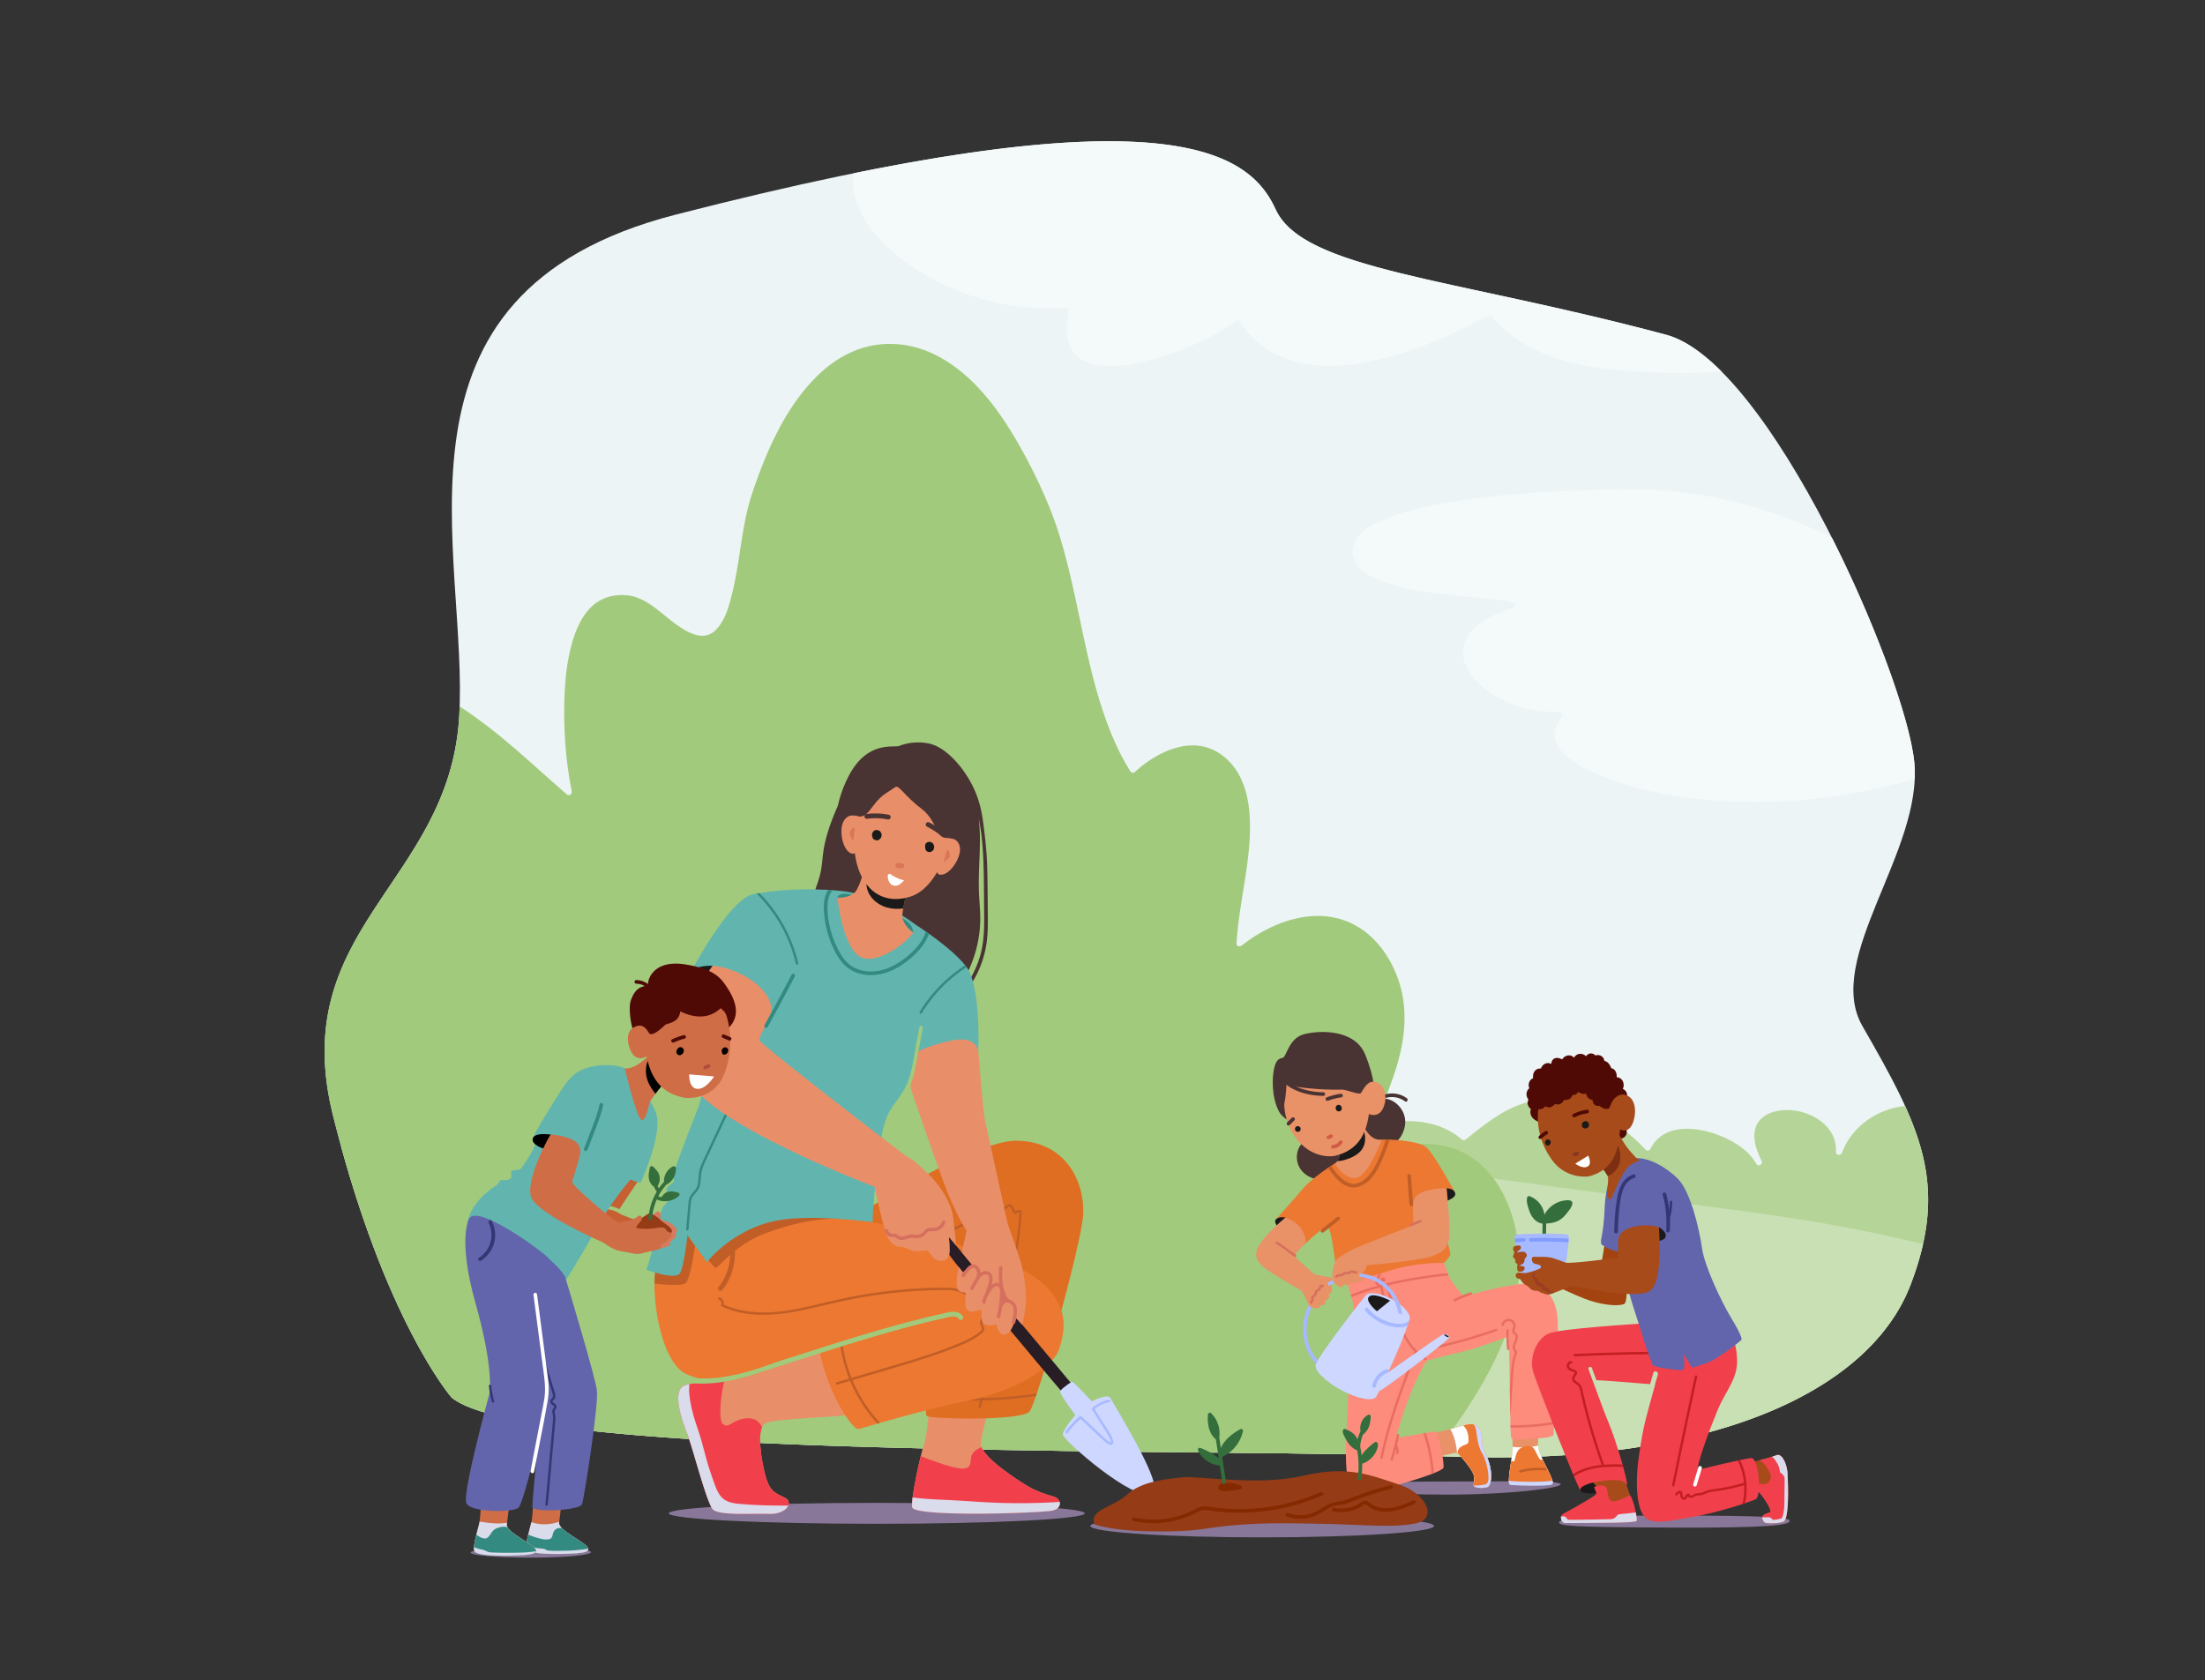 <svg fill="none" height="221" width="290" xmlns="http://www.w3.org/2000/svg"><rect width="100%" height="100%" fill="#333333" stroke="none"/><path d="m244.941 134.957c-5.111-8.887 8.035-23.095 6.818-34.764-1.218-11.67-18.993-52.512-32.629-56.159-28.366-7.585-47.726-8.508-51.378-16.531-3.653-8.023-15.503-15.56-78.894.73-40.198 10.328-27.028 44.73-28.488 66.367s-22.727 27.553-16.558 52.188c6.732 26.885 15.584 37.033 15.584 37.033 10.065 8.347 97.886 6.564 131.733 7.78 33.846 1.215 54.756-8.521 60.144-22.609 5.113-13.371 1.217-20.908-6.331-34.036z" fill="#ecf4f6"/><path d="m250.565 145.483c-3.662.357-7.016 2.679-8.31 6.145-.148.397-.801.368-.781-.106.062-1.456-.527-2.762-1.611-3.729-1.751-1.562-4.578-2.222-6.819-1.473-.986.33-1.841 1.02-2.153 2.038-.445 1.451.139 3.036.791 4.327.228.454-.435.85-.687.401-.561-1.002-1.422-1.804-2.367-2.445-3.099-2.103-9.445-3.785-11.576.497-.113.227-.457.257-.624.081-1.416-1.497-3.001-2.828-4.751-3.919-3.1-1.932-6.742-3.217-10.408-2.401-3.273.729-5.911 2.915-8.466 4.956-.18.144-.385.151-.562 0a9.61 9.61 0 0 0 -2.093-1.344c-3.009-1.422-6.618-1.267-9.725-.254-3.524 1.149-6.593 3.586-9.194 6.156-1.408 1.391-2.718 2.877-3.979 4.401-1.193 1.442-2.084 3.093-3.037 4.694-.911 1.529-1.89 3.083-3.235 4.272-.988.872-2.005 1.205-3.307 1.223-1.632.024-3.257.063-4.831.545-1.464.45-2.81 1.228-3.972 2.22-2.499 2.132-4.3 5.071-5.857 7.924-1.828 3.352-3.206 6.981-3.879 10.744-.023.131-.044.265-.066.397 20.27.281 39.743.326 52.063.769 33.846 1.215 54.756-8.521 60.144-22.609 3.593-9.397 2.737-15.911-.708-23.51z" fill="#b5d598"/><path d="m237.117 160.465c-8.846-1.396-17.744-2.426-26.625-3.57-8.84-1.139-17.657-2.424-26.512-3.446-17.746-2.046-35.569-3.449-53.421-4.143a655.522 655.522 0 0 0 -26.898-.499c-8.064.017-16.124.34-24.188.26-7.5-.073-15.008-.266-22.502.158-4.061.229-8.148.63-12.155 1.401 6.575 24.018 14.579 33.196 14.579 33.196 10.065 8.347 97.886 6.564 131.733 7.779 33.846 1.216 54.756-8.52 60.144-22.609.721-1.886 1.263-3.655 1.64-5.341a195.92 195.92 0 0 0 -15.795-3.186z" fill="#c9e0b4"/><path d="m204.668 95.551c-.64 1.686.347 3.136 1.638 4.169 1.586 1.269 3.546 2.084 5.441 2.772 1.697.617 3.448 1.199 5.216 1.575a65.334 65.334 0 0 0 9.869 1.313c6.674.38 13.388-.216 19.918-1.627a82.68 82.68 0 0 0 5.07-1.265c.032-.774.015-1.54-.064-2.296-.581-5.563-4.926-17.759-10.792-29.393-6.758-3.58-14.303-5.646-21.948-6.279-1.946-.161-3.919-.132-5.869-.124-3.214.013-6.429.11-9.637.294-3.631.207-7.262.516-10.862 1.038-3.142.455-6.313 1.037-9.313 2.099-1.843.652-4.243 1.604-5.162 3.481a2.918 2.918 0 0 0 .094 2.712c.6 1.03 1.725 1.668 2.783 2.138 3.024 1.344 6.495 1.744 9.753 2.112 1.563.177 3.129.318 4.694.48 1.113.114 2.252.208 3.342.475.4.099.354.646 0 .766-2.059.693-4.4 1.684-5.692 3.532-1.729 2.47-.166 5.176 1.872 6.868 2.752 2.284 6.522 3.37 10.065 3.263.278-.009.526.353.343.597-.302.4-.581.829-.759 1.3zm-92.41-72.743c-.49 3.674 1.644 6.973 4.19 9.413 6.167 5.913 15.255 8.907 23.718 8.242.275-.021.43.27.383.503-.392 1.956-.539 4.408 1.069 5.889 1.194 1.099 2.965 1.313 4.52 1.29 2.064-.03 4.113-.49 6.084-1.077 3.577-1.066 7.287-2.58 10.323-4.79.184-.133.432-.02.544.143 1.488 2.164 3.55 3.849 6.028 4.757 4.409 1.615 9.355.94 13.772-.278 4.472-1.233 8.742-3.137 12.821-5.326.146-.078.367-.075.482.062 4.367 5.225 11.255 6.655 17.737 7.135 4.078.303 8.311.443 12.475.087-2.478-2.478-4.938-4.198-7.277-4.824-28.366-7.585-47.726-8.509-51.378-16.531-3.149-6.916-12.391-13.47-55.488-4.712z" fill="#f4f9fa"/><path d="m193.45 184.491c2.969-4.655 5.498-9.836 6.195-15.369.67-5.325-.545-11.611-4.448-15.53-4.219-4.237-10.401-3.698-15.364-1.148-.289.148-.701-.1-.584-.448 1.335-3.953 3.218-7.703 4.429-11.7 1.106-3.651 1.515-7.493.311-11.177-.948-2.898-2.797-5.682-5.466-7.251-4.971-2.922-11.03-.802-15.219 2.508-.244.194-.701.1-.678-.28.201-3.338.875-6.62 1.337-9.926.682-4.888 1.189-11.793-3.486-15.006-3.694-2.539-8.292-.305-11.198 2.366a.403.403 0 0 1 -.624-.081 31.846 31.846 0 0 1 -2.267-4.386c-2.749-6.45-3.818-13.46-5.374-20.253-.764-3.335-1.626-6.668-2.9-9.85a68.651 68.651 0 0 0 -3.667-7.68c-2.771-5.014-6.431-10.253-11.772-12.767-2.668-1.256-5.725-1.627-8.599-.917-2.726.673-5.085 2.274-7.013 4.277-3.947 4.1-6.297 9.592-8.1 14.907-1.415 4.17-1.562 8.582-2.571 12.852-.422 1.784-.947 4.024-2.351 5.326-1.573 1.458-3.61.227-5.061-.79-1.944-1.364-3.852-3.524-6.313-3.838-1.823-.233-3.607.23-4.93 1.535-1.383 1.365-2.125 3.27-2.608 5.114-.58 2.206-.809 4.493-.888 6.767-.144 4.112.152 8.306.954 12.345a.4.4 0 0 1 -.664.386c-3.78-3.277-7.403-6.748-11.438-9.721a50.462 50.462 0 0 0 -2.64-1.832c-.02.567-.047 1.126-.084 1.677-1.461 21.637-22.727 27.552-16.558 52.187 6.732 26.886 15.584 37.034 15.584 37.034 9.803 8.13 93.374 6.65 128.986 7.691 1.808-2.254 3.516-4.586 5.069-7.022z" fill="#a1ca7c"/><path d="m115.314 200.435c15.107 0 27.353-.617 27.353-1.378s-12.246-1.378-27.353-1.378-27.353.617-27.353 1.378 12.246 1.378 27.353 1.378z" fill="#879"/><path d="m122.134 185.882c0 .403-.287 3.335-.63 4.197-.344.863-1.712 6.9-1.54 8.165s15.105.855 18.248.488c1.458-.17 1.548-1.536.345-1.881-1.202-.345-2.272-.716-3.36-1.348-1.088-.633-6.365-3.986-6.193-5.653.172-1.668 1.202-5.118 1.202-5.118z" fill="#e88f69"/><path d="m138.212 198.732c1.458-.171 1.548-1.536.345-1.881-1.202-.345-2.272-.716-3.36-1.349-.983-.571-5.392-3.368-6.1-5.131-.739.24-1.271.765-1.356 1.19-.162.81.122 1.783-1.542 1.58-1.317-.16-4.028-1.182-5.104-1.602-.522 2.121-1.26 5.756-1.131 6.705.172 1.265 15.105.855 18.248.488z" fill="#f1404c"/><path d="m138.131 197.624a84.114 84.114 0 0 1 -9.852-.107 205.487 205.487 0 0 0 -4.707-.265c-1.183-.053-2.369-.126-3.543-.287-.071.567-.1 1.022-.065 1.279.172 1.265 15.105.855 18.248.488.912-.107 1.288-.68 1.149-1.18-.41.027-.82.052-1.23.072z" fill="#dadbeb"/><path d="m108.84 162.371c.398-.298 18.511-12.441 24.896-12.328 6.718.118 8.93 5.787 8.731 9.665-.199 3.877-6.042 24.636-7.038 25.929-.996 1.292-12.628 1.027-13.524.629s3.366-22.801 3.366-22.801z" fill="#df6e22"/><path d="m129.302 183.896a656.349 656.349 0 0 0 3.304-13.894c.378-1.675.767-3.349 1.092-5.036.359-1.862.627-3.748.657-5.647.001-.09-.074-.152-.159-.158a1.08 1.08 0 0 0 -.628.148c-.248-.288-.308-.796-.716-.896-.296-.072-.502.143-.701.321-.265.236-.6.364-.933.47-1.468.468-2.912.967-4.318 1.599-.807.363-1.598.758-2.374 1.183-.179.098-.019.372.161.274a33.237 33.237 0 0 1 6.088-2.588c.613-.191 1.207-.349 1.688-.796.101-.094.235-.216.373-.125.089.058.142.178.19.269.112.215.21.448.408.602.051.04.132.069.192.025a.812.812 0 0 1 .406-.165c-.077 3.353-.878 6.639-1.611 9.897a658.796 658.796 0 0 1 -3.449 14.525 57.596 57.596 0 0 1 -4.072-.07 56.742 56.742 0 0 1 -2.972-.239l-.033.314c2.129.226 4.27.335 6.412.322l.586-.009-.201.807c-.05.198.257.283.307.084l.223-.896a57.75 57.75 0 0 0 6.761-.552c.09-.012.179-.027.269-.04l.115-.335a56.255 56.255 0 0 1 -7.065.606z" fill="#c15e27"/><path d="m96.057 181.528s-4.154.211-5.828.629c-1.675.418-1.057 3.367.133 6.392.783 1.989 2.38 8.382 3.301 9.887.595.972 5.107.609 7.452.693 2.344.083 3.265-1.505 2.177-2.091-1.089-.585-2.01-.668-2.596-2.842s-1.256-6.187-.084-6.939c1.172-.753 10.719-.836 11.472-1.254.754-.418-3.098-8.946-3.098-8.946z" fill="#e88f69"/><path d="m103.292 197.038c-1.089-.585-2.01-.668-2.596-2.842-.504-1.87-1.07-5.098-.472-6.444-.001-.003-.449-1.417-2.232-1.175-1.786.243-2.07 1.337-2.882.77-.811-.567-.08-5.227.204-5.753.003-.008.002-.015.004-.022-1.271.081-3.854.277-5.09.585-1.674.418-1.056 3.367.134 6.392.783 1.989 2.38 8.382 3.301 9.887.595.972 5.107.609 7.452.692 2.344.084 3.265-1.504 2.177-2.09z" fill="#f1404c"/><path d="m101.601 198.025a54.124 54.124 0 0 1 -3.464-.145c-.895-.07-1.908-.084-2.71-.533-.8-.449-1.167-1.373-1.462-2.192-.34-.94-.672-1.881-.947-2.843-.302-1.056-.565-2.123-.874-3.176-.314-1.07-.719-2.109-1.003-3.188-.226-.857-.407-1.738-.48-2.622a5.754 5.754 0 0 1 .015-1.265 8.88 8.88 0 0 0 -.447.096c-1.675.418-1.057 3.367.133 6.392.783 1.989 2.38 8.382 3.301 9.887.595.972 5.107.609 7.452.693 1.419.05 2.315-.512 2.561-1.093-.691 0-1.383-.002-2.075-.011z" fill="#dadbeb"/><path d="m107.851 177.956s-4.708 1.451-7.687 2.539c-2.978 1.088-6.538 1.813-9.952.218-3.415-1.596-4.867-11.097-3.778-14.796 1.09-3.699 3.27-4.352 5.885-5.222 2.615-.871 13.875-1.088 19.759-.363 5.885.725 20.632 4.859 24.555 8.051 3.922 3.191 3.559 6.31 2.687 8.993-.871 2.684-6.029 5.658-12.131 6.891-6.103 1.233-13.44 3.481-14.239 3.699-.799.217-4.01-4.57-5.099-10.01z" fill="#ec7831"/><path d="m110.084 160.321c.205.011.411-.04.589-.136-6.115-.542-15.936-.296-18.356.509-2.615.871-4.794 1.524-5.884 5.223-.226.766-.342 1.781-.355 2.923 1.513.166 3.694.335 4.12-.091.65-.648 1.218-4.943 1.218-4.943s2.273 2.512 2.598 2.917c.324.405 2.353-2.917 6.736-4.538s7.792-1.945 9.334-1.864zm16.848 9.629c-.81-.499-1.776-.575-2.706-.578a57.944 57.944 0 0 0 -3.201.092 66.096 66.096 0 0 0 -6.495.668c-2.166.331-4.3.793-6.43 1.301-2.101.501-4.218 1.005-6.38 1.156-2.209.154-4.485-.06-6.52-.981a.855.855 0 0 0 -.573-.955c-.195-.064-.278.242-.084.306.29.095.42.42.315.696-.023.06.014.152.073.179 3.783 1.768 8.063 1.109 11.978.206 2.132-.492 4.252-1.017 6.409-1.391a65.514 65.514 0 0 1 10.255-.954c1.078-.015 2.246-.058 3.198.529.175.108.335-.166.161-.274z" fill="#c15e27"/><path d="m96.234 161.856a11.918 11.918 0 0 0 -.978-2.248c-.199-.357-.748-.037-.549.321 1.27 2.272 1.795 5.004.861 7.495a6.504 6.504 0 0 1 -1.045 1.828c-.108.133-.13.319 0 .449.112.112.34.134.45 0 1.793-2.195 2.09-5.195 1.26-7.845zm33.215 12.968c.011-.321-.28-.588-.252-.9.027-.295.434-.411.653-.524.272-.141.531-.342.57-.666.047-.375-.207-.725-.507-.923-.386-.255-.88-.28-1.3-.456-.189-.078-.271.229-.084.306.379.159.818.186 1.175.394.268.156.555.542.315.837-.304.373-.961.355-1.114.879-.09.309.091.566.188.846.063.183.036.319-.105.455-.16.154-.348.284-.53.411-.677.471-1.423.834-2.181 1.155-3.314 1.405-6.8 2.391-10.246 3.41l-4.042 1.195a18.575 18.575 0 0 1 -1.125-4.132c-.031-.201-.337-.116-.306.085a18.992 18.992 0 0 0 1.125 4.137l-1.639.485c-.195.058-.112.364.085.306l1.677-.493a19.208 19.208 0 0 0 2.512 4.339c.342.444.705.871 1.085 1.283l.341-.098a18.959 18.959 0 0 1 -3.633-5.613c3.059-.893 6.123-1.776 9.155-2.752 1.766-.569 3.53-1.175 5.237-1.905.799-.343 1.585-.734 2.288-1.251.271-.2.646-.433.658-.81z" fill="#c15e27"/><path d="m126.633 173.15c-.602-1.027-2.126-.487-3.019-.284-1.368.31-2.729.647-4.086 1.003-2.701.71-5.381 1.499-8.049 2.322-2.671.824-5.331 1.681-7.994 2.528-2.665.847-3.738 1.402-6.465 2.034-2.68.621-4.229.633-6.986.47a21.12 21.12 0 0 1 -1.036-.087c-.171-.018-.318.159-.318.317 0 .187.146.299.318.318 2.71.292 4.425.351 7.09-.181 2.705-.54 3.565-.993 6.191-1.823 2.628-.831 5.25-1.678 7.879-2.501 2.629-.822 5.265-1.62 7.921-2.35a124.775 124.775 0 0 1 6.008-1.507c.495-.111 1.053-.3 1.567-.206.181.033.335.105.43.268.206.352.756.033.549-.321z" fill="#a1ca7c"/><path d="m129.915 120.476c-.02-2.176-.022-4.355-.082-6.531-.055-1.969-.284-3.928-.544-5.883-.256-1.933-.791-4.232-2.674-6.816-.499-.684-2.327-3.025-4.492-3.458-2.164-.432-3.841.325-3.841.325-.734.293-4.387-.837-6.872 4.376a16.139 16.139 0 0 0 -1.216 3.491c-.874 2.013-1.656 4.073-1.939 6.261-.094.728-.14 1.463-.269 2.187-.117.653-.31 1.289-.525 1.916-.416 1.218-.91 2.423-1.066 3.71-.161 1.322.106 2.647.547 3.891.442 1.249 1.022 2.468 1.633 3.642.295.566.628 1.116 1.051 1.596.419.475.924.864 1.44 1.228 1.058.745 2.143 1.49 3.309 2.057a8.534 8.534 0 0 0 3.797.884c1.437 0 2.881-.13 4.316-.208l.322-.017c-.003.115.156.225.277.125.058-.049.113-.1.17-.15l.329-.017c.186-.01.201-.273.047-.311 2.623-2.401 4.415-5.686 5.04-9.184.164-.92.251-1.854.25-2.789-.001-1.169-.134-2.332-.175-3.499-.076-2.149.109-4.295.129-6.442a24.327 24.327 0 0 0 -.164-3.24c.389 1.831.547 3.724.619 5.583.08 2.083.075 4.17.096 6.254.022 2.108.07 4.214-.519 6.26a13.122 13.122 0 0 1 -3.151 5.457c-.213.22.124.558.337.336a13.662 13.662 0 0 0 3.012-4.856c.325-.905.547-1.842.671-2.795.145-1.121.147-2.254.137-3.383z" fill="#4a3333"/><path d="m120.345 121.578s4.954 3.123 6.812 5.674 1.51 11.016 1.51 11.016l-9.003 4.166s-3.276 4.249-3.618 6.426c-1.239 7.885-1.283 11.901-1.283 11.901s-7.467-1.061-12.201-.284c-6.117 1.005-9.59 5.545-9.59 5.545l-2.556-3.556s-.426 4.097-1.006 5.025c-.581.927-4.414-.464-4.414-.464s.62-1.469 1.045-4.059c.158-.956.548-2.384 1.06-4.028.087-.28.571-.597.665-.887.087-.272.068-.491.03-.783-.052-.396-.186-.675-.088-.966.113-.337.792-.584.91-.925.079-.23-.185-.658-.105-.888 1.308-3.752 2.756-7.35 3.374-8.955 1.162-3.015 1.82-17.588 1.82-17.588l-2.826-.116s5.016-9.587 8.169-10.204c5.923-1.16 11.773-.414 11.773-.414s2.733.23 5.545 1.826c2.813 1.596 3.977 2.538 3.977 2.538z" fill="#61b5ae"/><path d="m120.111 122.647s-.046-.684-.527-1.203c-.482-.52-2.196-1.52-3.737-2.289s-3.602-1.462-4.373-1.577c-.77-.115-1.323.162-1.345.494-.023.333 6.431 3.602 7.933 4.237 1.503.635 2.049.338 2.049.338z" fill="#338a80"/><path d="m113.853 113.733s-.549 2.217-1.193 3.338c-.645 1.12-2.531 1.001-2.531 1.001s.718 6.675 3.058 7.819 6.435-2.274 6.923-3.244c0 0-1.432-.953-1.433-2.193 0-1.239 1.169-5.316 1.169-5.316z" fill="#e88f69"/><path d="m113.966 116.412c.095 1.442 1.31 2.555 2.622 2.943.708.209 1.463.242 2.202.142.29-1.675 1.06-4.359 1.06-4.359l-5.594-1.311c-.111.86-.347 1.717-.29 2.585z" fill="#1a1a1a"/><path d="m112.464 107.244c-.312 2.573-.288 5.659.753 7.837 1.36 2.845 3.822 3.742 6.585 2.833 3.272-1.077 4.918-6.156 5.209-7.617-.372-.196-1.319.313-1.999-1.484-.119-.313-.698-1.599-1.823-2.435-2.056-1.526-2.959-3.148-3.409-2.863-.437.277-.758.486-1.358.892-1.949 1.315-2.219 3.629-3.958 2.837z" fill="#e88f69"/><path d="m112.792 107.441s-1.072-.647-1.804.51-.163 4.092 1.092 4.341c1.224.242.712-4.851.712-4.851z" fill="#e88f69"/><path d="m115.812 109.436a.537.537 0 0 0 -.368-.233.454.454 0 0 0 -.05-.012l-.018-.006h-.018c-.521-.075-.788.517-.613.923a.405.405 0 0 0 .122.246c.073.067.17.111.27.13.008.005.015.011.025.016.231.096.422.013.55-.148.27-.203.319-.616.1-.916zm6.977 1.664a.619.619 0 0 0 -.861-.286.459.459 0 0 0 -.078.055.428.428 0 0 0 -.162.265l-.007.039-.001.011c-.013.196-.021.396.058.581.154.356.605.4.885.17.243-.199.293-.557.166-.835z" fill="#1a1a1a"/><path d="m118.939 113.901a.337.337 0 0 0 -.312-.353l-.532-.029a.338.338 0 0 0 -.353.311.337.337 0 0 0 .311.353l.532.029a.34.34 0 0 0 .354-.311zm-6.614-5.033c-.209-.042-.543.543-.584.752-.042.208.461.959.461.959s.332-1.67.123-1.711z" fill="#d05c48" opacity=".5"/><path d="m124.772 110.29s1.239-.189 1.472 1.16c.232 1.348-1.417 3.843-2.672 3.594-1.224-.243 1.2-4.754 1.2-4.754z" fill="#e88f69"/><path d="m124.655 111.786c.209.041.294.709.252.918s-.794.711-.794.711.333-1.671.542-1.629z" fill="#d05c48" opacity=".5"/><path d="m117.136 115.001c.324.252 1.028.622 1.768.8-.023.034-.12.13-.271.272-.427.403-.729.505-1.157.393-.462-.122-.744-.72-.716-1.293a.233.233 0 0 1 .376-.172z" fill="#fff"/><path d="m124.381 109.604a12.457 12.457 0 0 0 -2.146-1.418c-.153-.079-.344-.047-.437.107-.085.139-.046.356.107.436.712.369 1.4.812 2.018 1.314.133.109.315.138.449.01.113-.108.143-.34.009-.449zm-7.472-2.43a9.07 9.07 0 0 0 -2.972-.1c-.171.022-.275.226-.238.381.042.181.21.26.381.238a8.174 8.174 0 0 1 2.648.089c.169.033.343-.039.396-.214.045-.152-.045-.361-.215-.394z" fill="#4a3333"/><path d="m124.797 162.698s.116 1.932.039 2.28c-.078.348 15.602 19.159 16.686 20.242l1.187-1.083z" fill="#281c25"/><path d="m140.838 181.826s-.892.566-1.332 1.051c-.145.159-.024.295.038.451.251.625 1.871 2.809 1.871 2.809s-1.637 1.877-1.637 2.564 9.352 8.916 11.766 7.811c1.502-.687-2.563-7.617-5.508-12.623-.383-.651-2.44.438-2.44.438s-1.485-1.59-2.216-2.297c-.244-.236-.364-.316-.542-.204z" fill="#cdd7ff"/><path d="m146.361 189.38c-.208-.669-.646-1.256-1.018-1.842l-1.379-2.177a3.482 3.482 0 0 1 1.93-.914c.085-.011.131-.12.111-.195-.025-.092-.11-.122-.196-.111-.471.063-1.056.291-1.842.803-.452.294-.378.418-.353.458l1.101 1.738c.353.556.728 1.103 1.05 1.677.074.134.145.27.203.411.046.111.154.313.139.435-.006.057.038.047-.041.05-.03.001-.084-.036-.112-.049a1.888 1.888 0 0 1 -.17-.095 2.973 2.973 0 0 1 -.384-.296c-.502-.446-.982-.919-1.472-1.379l-1.711-1.606c-.099-.093-.198-.026-.291.067-.076.059-1.309 1.209-1.784 1.974-.108.174.162.331.275.16.462-.702 1.084-1.29 1.697-1.854l.004-.004 1.613 1.514c.549.515 1.077 1.081 1.673 1.542.196.153.543.423.813.348.297-.083.211-.44.144-.655z" fill="#a7b9ff"/><path d="m133.554 173.317.905.953s.278-1.294.433-2.475c.154-1.181-.103-4.006-.618-5.701-.514-1.695-1.749-5.136-1.749-5.136s-2.726-12.428-2.983-13.61c-.257-1.181-.876-9.071-.876-9.071s-.205-2.022-3.24-1.457c-3.034.565-4.688 1.501-4.688 1.501l-1.011 4.57c-.051.154 2.767 8.258 4.362 12.572s3.035 6.42 3.035 6.42l-.626 2.857z" fill="#e88f69"/><path d="m131.067 174.145s.078 1.293.932 1.396c.855.103 1.399-1.37 1.554-2.224.156-.853-.155-1.474-.518-1.991-.362-.517-1.191-.44-1.191-.44s-.026-1.499-.389-1.887c-.362-.388-1.476.698-1.476.698s.44-1.474.233-1.991-1.062-.388-1.58.233c0 0 .13-1.293-.492-1.371-.621-.077-1.476.802-1.476.802l-.616-.748s-.42 2.273-.109 2.92c.31.646 1.165.31 1.113.672-.051.362-.31 1.733.259 2.172.57.44 1.684-.284 1.787-.026.104.259-.285 1.319.389 1.785.673.465 1.58 0 1.58 0z" fill="#e88f69"/><path d="m133.277 171.22a1.587 1.587 0 0 0 -.518-.287c-.45-.328-.532-.811-.593-.974a5.379 5.379 0 0 1 -.256-.94c-.134-.747-.115-1.514-.069-2.268.018-.292-.437-.291-.455 0-.041.675-.053 1.357.031 2.029a.741.741 0 0 0 -.218-.053c-.307-.029-.559.096-.772.282.01-.036.022-.073.031-.11.106-.408.156-.875-.033-1.269-.19-.395-.652-.5-1.051-.401-.159.04-.301.11-.431.199a1.247 1.247 0 0 0 -.227-.712.95.95 0 0 0 -.61-.398c-.249-.039-.477.056-.67.209-.207.165-.37.382-.542.582-.17.197-.425.412-.409.697.017.29.318.258.455 0 .109-.205.288-.39.365-.48.127-.148.25-.308.4-.434.133-.112.281-.17.446-.088a.63.63 0 0 1 .286.347c.13.356.013.733-.153 1.055-.202.391-.473.741-.646 1.147-.048.113-.033.242.082.31.095.057.263.032.311-.081.199-.469.523-.87.732-1.333a.566.566 0 0 0 .032-.037c.177-.241.401-.469.7-.545.131-.034.296-.038.415.037.117.074.154.229.174.357.053.332-.043.672-.143.985-.114.359-.24.715-.36 1.073-.004.01-.005.019-.007.029a3.393 3.393 0 0 0 -.392 1.058c-.051.286.388.409.438.121.103-.582.396-1.089.741-1.561.155-.211.33-.463.586-.558.248-.093.447.027.519.271.072.249.05.52.04.776-.011.313-.033.626-.065.937-.021.204-.155.87-.127.92-.058.34-.128.679-.209 1.014-.069.284.37.406.439.121.106-.439.193-.883.26-1.329.093-.205.213-.418.403-.527.297-.17.668.045.874.267.252.27.231.67.212 1.014a5.077 5.077 0 0 1 -.216 1.197c-.085.28.354.4.439.121.147-.486.229-.993.239-1.501.009-.483-.085-.948-.478-1.269z" fill="#d6705e"/><path d="m97.052 142.883-3.582 7.64-.891 1.901c-.267.569-.54 1.15-.648 1.774-.1.584-.041 1.194-.213 1.765-.166.548-.637.869-.922 1.343-.165.275-.216.58-.246.894-.035.373-.066.747-.1 1.121l-.211 2.378c-.018.204.3.202.318 0l.18-2.027.094-1.053c.028-.313.028-.649.138-.946.186-.502.684-.813.921-1.288.256-.511.256-1.091.297-1.649.047-.646.245-1.234.513-1.821.285-.628.584-1.249.876-1.873l1.766-3.766 1.984-4.233c.087-.184-.187-.345-.274-.16z" fill="#338a80"/><path d="m120.921 135.094-.573 3.102c-.182.989-.339 1.988-.585 2.963a8.463 8.463 0 0 1 -1.034 2.467c-.442.703-.958 1.356-1.413 2.051-.498.763-.903 1.576-1.043 2.483-.045.288.41.301.454.015.252-1.621 1.467-2.876 2.323-4.207a8.703 8.703 0 0 0 1.076-2.404c.26-.939.412-1.907.589-2.864l.64-3.471c.053-.284-.381-.422-.434-.135z" fill="#a1ca7c"/><path d="m121.232 133.258a19.053 19.053 0 0 1 5.897-6.043 8.058 8.058 0 0 0 -.193-.251 19.434 19.434 0 0 0 -4.249 3.736 19.043 19.043 0 0 0 -1.729 2.398c-.107.175.168.334.274.16zm-17.381-9.136c.341.866.616 1.758.826 2.665.046.199.352.115.306-.084a19.432 19.432 0 0 0 -5.089-9.227c-.129.021-.257.043-.386.066a19.14 19.14 0 0 1 4.343 6.58z" fill="#338a80"/><path d="m93.722 127.033s-2.53-.129-2.994 1.031c-.465 1.159 1.316 2.164 2.555 2.396 1.24.232.439-3.427.439-3.427z" fill="#1a1a1a"/><path d="m115.019 156.098s1.194 5.603 1.671 6.557c.478.954.995 1.311 1.752 1.351.756.04 1.114.437 1.791.557.677.119 1.393-.159 1.711-.08.319.08.717 1.351 1.712 1.351s1.003-.361 1.178-.856-.038-2.281-.038-2.281l.962 1.129s-.311-3.277-.51-4.271c-.199-.993-1.115-3.139-3.145-5.126s-2.348-2.027-2.826-2.305c-.477-.278-19.31-14.783-19.414-15.299-.103-.515 1.239-2.319 1.548-3.659.31-1.34-.877-3.298-3.303-4.69-2.426-1.391-4.388-1.443-4.388-1.443s-6.556 8.658-3.355 14.843c3.2 6.184 24.654 14.222 24.654 14.222z" fill="#e88f69"/><path d="m123.887 160.697a1.18 1.18 0 0 1 -1.081.809c-.261.008-.532-.027-.786.052-.278.087-.425.29-.615.493a1.158 1.158 0 0 1 -.657.354c-.306.05-.612-.058-.92-.03-.275.026-.535.113-.8.186-.243.068-.513.136-.748.009-.133-.072-.244-.178-.383-.24-.159-.07-.319-.067-.489-.066-.29.001-.535-.16-.616-.445-.08-.281-.519-.162-.439.121.078.272.255.507.504.646.122.068.253.11.391.125.18.02.361-.028.525.066.123.07.226.166.356.225.139.063.29.093.443.094.309.001.607-.109.901-.191.146-.04.293-.077.444-.081.197-.006.39.038.585.046a1.612 1.612 0 0 0 1.225-.498c.108-.115.196-.268.339-.345.25-.134.585-.049.857-.074a1.645 1.645 0 0 0 1.403-1.136c.09-.279-.349-.398-.439-.12z" fill="#d6705e"/><path d="m104.123 128.195a353.247 353.247 0 0 1 -3.572 6.645c-.148.269.264.509.412.24a356.305 356.305 0 0 0 3.572-6.644c.142-.272-.269-.513-.412-.241zm17.316-3.951c.307-.442.561-.92.742-1.423a46.25 46.25 0 0 0 -.413-.291 5.12 5.12 0 0 1 -.43.984c-.465.81-1.107 1.503-1.811 2.111-.713.616-1.499 1.157-2.355 1.554-1.621.752-3.616.897-5.169-.103-.82-.528-1.349-1.364-1.789-2.212a12.4 12.4 0 0 1 -1.036-2.777c-.262-1.085-.424-2.254-.314-3.37.057-.576.258-1.184.631-1.627-.174-.012-.362-.025-.565-.037a3.157 3.157 0 0 0 -.41.907c-.282 1.031-.169 2.174-.007 3.216.169 1.091.484 2.153.925 3.164.415.951.932 1.938 1.696 2.657 1.452 1.366 3.652 1.539 5.475.918.98-.334 1.877-.865 2.693-1.495.808-.623 1.553-1.337 2.137-2.176z" fill="#338a80"/><path d="m205.255 195.236c0 .514-6.81 1.36-14.879 1.36s-13.259-.515-13.259-1.03c0-.514 5.816-.698 13.885-.698s14.253-.147 14.253.368z" fill="#879"/><path d="m174.751 149.25c-1.203-.418-2.501.021-3.277.952a2.235 2.235 0 0 0 -.649.808 2.835 2.835 0 0 0 -.165 1.934c.361 1.359 1.694 2.169 3.048 2.226.703.029 1.445-.143 2.033-.537.651-.435 1.035-1.119 1.136-1.888.198-1.506-.683-2.994-2.126-3.495zm10.002-2.289c-.269-1.268-1.362-2.344-2.672-2.47-1.186-.113-2.392.595-2.924 1.647a2.134 2.134 0 0 0 -.58.955c-.194.674-.028 1.411.35 1.989.417.637 1.065 1.07 1.779 1.311.686.232 1.476.325 2.183.134.738-.201 1.253-.748 1.564-1.427.308-.672.455-1.408.3-2.139z" fill="#4a3333"/><path d="m185.026 144.456c-1.326-.967-3.186-.798-4.332.368-.215.218.122.555.337.336a2.872 2.872 0 0 1 3.754-.293c.249.181.487-.232.241-.411z" fill="#4a3333"/><path d="m189.912 166.109s.523-.48.807-1.006c.284-.527-2.435-7.537-2.435-7.537l3.029-.796s-2.671-4.934-3.726-5.866-5.35-1.077-5.837-.996c-.487.082-2.593.974-5.271 2.554-2.679 1.58-4.483 3.127-5.011 3.775-.527.648-3.698 4.206-3.698 4.206l3.628 3.388s1.826-1.741 2.966-2.523c.706-.485 1.123 4.092 1.326 5.105s.37 2.067 1.552 2.485c1.181.419 12.67-2.789 12.67-2.789z" fill="#ec7831"/><path d="m176.159 160.113c-.1-.1-.236-.08-.337 0l-2.057 1.619c-.101.08-.084.254 0 .337.1.1.235.08.337 0l2.057-1.62c.101-.079.083-.253 0-.336zm9.411-5.441c-.023-.303-.5-.306-.477 0l.273 3.744c.023.304.5.306.477 0zm-6.803 1.396c1.734-.608 2.569-2.462 3.224-4.028.292-.7.563-1.409.749-2.141a18.72 18.72 0 0 0 -.485-.01c-.141.526-.326 1.04-.527 1.544-.311.777-.636 1.559-1.065 2.28-.395.667-.9 1.286-1.577 1.683-.391.23-.847.383-1.304.306-.414-.071-.799-.291-1.132-.539-.65-.484-1.134-1.152-1.585-1.82-.135.088-.266.176-.394.264.919 1.344 2.31 3.087 4.096 2.461z" fill="#c15e27"/><path d="m187.905 188.651s3.283-.718 4.579-1.15c1.296-.431 1.958-.057 2.275.892.317.948-.144 1.408.72 3.105.864 1.696.777 3.91.115 4.111s-1.757.086-1.785-.23c-.029-.316.201-.633 0-1.38-.202-.748-1.872-2.731-2.16-2.875s-2.793.632-3.081.632-1.123-3.047-.663-3.105z" fill="#e99167"/><path d="m195.481 191.498c-.864-1.697-.403-2.157-.719-3.106-.317-.948-.98-1.322-2.275-.891a26.96 26.96 0 0 1 -1.753.487c.072.116.138.235.198.356.423.86.619 1.807.696 2.772a.169.169 0 0 1 .024.008c.287.143 1.958 2.127 2.159 2.875.202.747-.029 1.064 0 1.38s1.123.431 1.786.23c.662-.201.748-2.415-.116-4.111z" fill="#fff"/><path d="m195.483 191.498c-.864-1.697-.404-2.157-.72-3.106-.317-.948-.979-1.322-2.275-.891l-.064.021c.685.506.747 1.583.713 2.061-.037.515-.515.331-1.105.809-.246.199-.337.482-.36.743.334.21 1.943 2.131 2.14 2.864.202.747-.028 1.064 0 1.38.029.316 1.123.431 1.786.23.662-.201.749-2.415-.115-4.111z" fill="#ec7831"/><path d="m195.481 191.498c-.864-1.697-.403-2.157-.72-3.106-.181-.541-.475-.894-.935-1.018.364.488.327.97.431 1.607.126.779.253 1.473.695 2.21.443.737.748 2.069.79 2.721s.052 1.25-.433 1.355c-.375.081-1.136.166-1.493.13.07.302 1.131.409 1.78.212.662-.201.749-2.415-.115-4.111z" fill="#cdd7ff"/><path d="m198.551 195.214c.135.097 5.105.263 5.578-.053.474-.315-1.473-3.205-1.789-4.571s.645-4.667.645-4.667-1.235-.219-2.707.259c-1.238.403-1.314 1.057-1.359 1.886-.044.802.053 1.366 0 2.89-.022.632-.737 3.993-.368 4.256z" fill="#e99167"/><path d="m202.282 190.14c-.255.07-.516.125-.782.163-.856.12-1.713.096-2.566.006a28 28 0 0 1 -.015.649c-.022.632-.737 3.993-.368 4.256.135.097 5.105.263 5.578-.052.474-.316-1.473-3.206-1.789-4.572a2.647 2.647 0 0 1 -.058-.45z" fill="#fff"/><path d="m198.551 195.214c.135.097 5.105.263 5.578-.052.345-.23-.592-1.822-1.249-3.199a.38.38 0 0 1 -.045.029c-.368.221-.626-.662-.994-1.287-.369-.625-.958-.625-1.768-.257-.811.368-.737 1.691-.958 1.765-.096.032-.235-.013-.36-.074-.194 1.219-.46 2.893-.204 3.075z" fill="#ec7831"/><path d="m203.23 193.094c-1.119-.09-2.246.01-3.332.292-.198.051-.114.358.084.306a9.792 9.792 0 0 1 3.248-.28c.204.016.203-.301 0-.318z" fill="#c15e27"/><path d="m200.752 194.901c-1.338-.013-2.011-.086-2.307-.137-.002.278.053.476.131.531.136.097 5.105.263 5.579-.052.1-.067.09-.251.012-.509-.589.157-1.631.184-3.415.167z" fill="#cdd7ff"/><path d="m183.664 189.081c-.023.101 4.233-.661 4.924-.805s1.354 4.197 1.267 4.744c-.086.546-4.319 1.811-5.874 2.242s-4.924.92-5.961.374-1.094-3.105-.95-7.015.864-15.439.979-16.158-.806-3.565-.806-3.565 2.793-.977 6.076-1.926c3.282-.949 6.594-.863 6.594-.863s.296.835.608 1.693c.295.813 2.041 2.793 2.041 2.793s2.707-.978 6.479-1.582c3.773-.603 5.27 1.122 5.731 3.68.461 2.559-.461 15.64-.461 16.014s-1.699.489-3.254.575-2.131.173-2.303-.144c-.173-.316-.231-13.225-.317-13.311-.087-.086-3.841 1.411-5.383 1.776-.968.229-4.933 1.205-5.336 1.377-.404.173-2.873 5.041-4.054 10.101z" fill="#fd8c7d"/><g fill="#e96e61"><path d="m183.709 188.733a32.505 32.505 0 0 1 -.823 3.204c-.061.195.246.279.307.084.148-.476.284-.956.411-1.439.034.172.044.351.025.532-.008.083.08.163.159.159.094-.004.15-.07.159-.159a2.018 2.018 0 0 0 -.176-1.041c-.007-.014-.019-.025-.03-.036.098-.405.192-.811.275-1.22.04-.199-.266-.284-.307-.084zm9.688-18.729c-.504.119-1.531.57-2.126.851-.182.086-.102.389.085.306.851-.381 1.571-.64 2.221-.905.186-.076.019-.3-.18-.252zm-2.88-2.214-.113-.311c-.354.024-.707.057-1.059.097-1.135.129-2.267.3-3.393.491-1.139.192-3.228.624-3.614.742-.171.042-.499.122-.778.199-.004-.003-.007-.008-.012-.011a2.973 2.973 0 0 1 -.347-.297c.111-.321.233-.639.373-.949.035-.078.022-.171-.057-.217-.012-.007-.026-.01-.04-.013l-.161.05c-.006.007-.013.011-.017.02-.163.363-.309.733-.436 1.111-.018.053.003.115.041.154.089.092.184.176.282.257-.623.174-1.241.363-1.852.573-.555.191-1.121.391-1.674.619l.084.313c.45-.186.908-.354 1.36-.515a33.325 33.325 0 0 1 2.417-.757 24.866 24.866 0 0 0 1.029 3.508c.226.603.45 1.235.781 1.79.264.443.643.851 1.175.933.322.629.693 1.23 1.145 1.779.117.142.24.277.367.409l-.002.003a.15.15 0 0 0 -.017.046.296.296 0 0 1 -.015.059.117.117 0 0 0 -.016.052v.004l-.008.016c-1.334 3.51-2.669 7.029-3.664 10.653a53.322 53.322 0 0 0 -.753 3.104c-.042.199.265.284.307.084.771-3.678 1.983-7.244 3.288-10.763.371-1 .75-1.997 1.128-2.994.002-.005.001-.008.002-.013.348.328.729.619 1.143.862.177.103.338-.171.161-.275-1.18-.69-2.046-1.781-2.683-2.971-.704-1.316-1.195-2.763-1.641-4.183a15.904 15.904 0 0 1 -.575-2.395c2.069-.498 4.177-.849 6.287-1.114a23.835 23.835 0 0 1 1.557-.15zm-6.914 5.668c.214.584.447 1.165.712 1.728-.375-.169-.628-.533-.82-.9-.298-.571-.522-1.19-.741-1.794a24.947 24.947 0 0 1 -.926-3.226c.167-.044.334-.089.502-.13.012-.004.025-.006.037-.009.23 1.488.719 2.921 1.236 4.331z"/><path d="m182.112 168.124a.27.27 0 0 0 -.032-.027c-.013-.009-.024-.019-.038-.026a.316.316 0 0 0 -.124-.035c-.016-.001-.032.001-.048.003a.179.179 0 0 0 -.047.01.314.314 0 0 0 -.073.038c-.014-.001-.028-.002-.041.002a.166.166 0 0 0 -.095.073c-.011.018-.018.038-.026.057a.321.321 0 0 0 -.001.203.32.32 0 0 0 .209.202.335.335 0 0 0 .089.012c.021-.001.043-.005.064-.008a.293.293 0 0 0 .108-.044.312.312 0 0 0 .138-.262.298.298 0 0 0 -.083-.198zm16.316 6.862c0-.205-.318-.205-.318 0 .001.818.031 1.635.09 2.451.014.203.333.204.318 0a34.562 34.562 0 0 1 -.09-2.451zm-9.847 18.784a21.273 21.273 0 0 0 -1.057-5.294l-.316.057a20.995 20.995 0 0 1 1.064 5.358c.107-.04.21-.081.309-.121zm15.808-6.436.02-.327a29.216 29.216 0 0 1 -5.755.449l.01.319c1.916.038 3.836-.11 5.725-.441zm-7.659-12.556a66.33 66.33 0 0 1 -9.709 2.642c-.201.038-.116.344.084.306a66.436 66.436 0 0 0 9.709-2.642c.192-.068.109-.375-.084-.306z"/><path d="m199.519 176.386c.12-.336.18-.778-.096-1.057-.075-.077-.215-.124-.237-.239-.021-.112.072-.263.107-.365a.94.94 0 0 0 .021-.543c-.105-.399-.467-.723-.889-.723a.99.99 0 0 0 -.949.771c-.041.199.266.284.307.084.079-.381.513-.667.886-.479a.674.674 0 0 1 .324.383c.076.219-.003.392-.072.599-.053.16-.082.331.006.484.102.179.321.224.366.445.077.383-.191.755-.292 1.108-.05.175-.079.364-.043.544.016.086.048.17.093.245.072.117.176.17.143.33-.047.22-.156.437-.211.658a7.01 7.01 0 0 0 -.148.788c-.137.996-.171 2.01-.241 3.013l-.025.358c.017 1.177.036 2.341.057 3.345a.154.154 0 0 0 .033-.085l.248-3.54c.079-1.14.09-2.314.304-3.439.05-.262.115-.522.201-.774.073-.214.194-.424.056-.637-.065-.102-.158-.17-.192-.292a.7.7 0 0 1 .002-.312c.046-.236.162-.446.241-.67z"/></g><path d="m190.26 156.303s1.063.014 1.134.725c.071.71-1.796 1.136-1.796 1.136z" fill="#1a1a1a"/><path d="m179.594 170.415c-.165.198-5.112 6.36-6.487 8.957-.392.717 1.06 2.263 3.243 3.454s4.271 1.576 4.663.859c0 0 3.198-6.266 4.335-10.033.354-.648-.658-1.882-2.261-2.756-1.539-.84-3.06-1.041-3.493-.481zm1.506 2.394.077.053z" fill="#cdd7ff"/><path d="m181.105 172.809c.026.018.051.036.078.053-.026-.017-.052-.034-.078-.053z" fill="#cdd7ff"/><path d="m181.091 172.482c-.476-.398-1.651-1.547-.945-1.993.707-.445 2.685.588 2.685.588z" fill="#1a1a1a"/><path d="m184.379 174.113c-.553.066-1.128-.042-1.657-.196a5.91 5.91 0 0 1 -2.821-1.828c-.2-.232-.53.112-.332.342a6.354 6.354 0 0 0 3.315 2.021c.699.168 1.559.226 2.226-.058.085-.249.163-.49.233-.722-.249.255-.614.399-.964.441z" fill="#a7b9ff"/><path d="m184.412 172.838c.021.136-.496-.036-.516-.202-.327-1.746-1.348-3.195-2.83-4.004-2.869-1.565-6.61-.269-8.339 2.89-1.464 2.676-1.069 5.87.96 7.769l-.326.347c-2.188-2.047-2.621-5.478-1.053-8.344 1.855-3.389 5.887-4.771 8.987-3.079 1.601.873 2.705 2.43 3.064 4.305.02.105.033.182.053.318z" fill="#a7b9ff"/><path d="m174.603 179.966c.387-.792.542-1.843.104-2.612a2.059 2.059 0 0 0 -.168-.25c-.6.869-1.113 1.664-1.432 2.268-.199.364.078.942.684 1.578.362-.23.625-.602.812-.984zm6.686 3.046s-.188-.502.174-1.444c.361-.942 1.041-1.002 1.041-1.002s7.187-5.114 7.43-5.115c.341-.001.686.327.729.434.084.206-9.188 7.351-9.374 7.127z" fill="#cdd7ff"/><path d="m182.355 180.1a2.903 2.903 0 0 0 -1.865 2.145c-.059.3.404.411.464.109a2.419 2.419 0 0 1 1.535-1.797c.288-.103.156-.561-.134-.457z" fill="#a7b9ff"/><path d="m190.287 175.623c.17.093.286.206.26.254-.026.047-.185.011-.354-.082-.169-.092-.285-.205-.259-.253.026-.047.184-.011.353.081zm-21.765-13.742.548-1.742s-.971-.168-1.299.304c-.335.484.751 1.438.751 1.438z" fill="#1a1a1a"/><path d="m171.498 163.711s-1.218 1.256-1.258 1.459c-.033.165 1.598 1.493 2.443 2.314.279.27 1.826.412 2.277.546.128.038.305.243.301.296-.385.253-.661.426-.661.426s-.059.069.193.43c.073-.057.175-.138.256-.178.09.196.167.691.122.823-.094.277-.427.391-.427.391s.146.308-.018.544a.646.646 0 0 1 -.454.254s.109.254-.018.489c-.127.236-.617.164-.672.164-.054 0 .094.26-.151.366-.217.094-.575.064-1.056-.105-.229-.08-.931-1.889-1.168-2.124-.236-.236-4.493-2.455-5.447-3.549s-.589-2.005.446-3.302c1.035-1.296 2.861-2.816 2.861-2.816s1.064.366 1.766 1.114c.635.678 1.161 1.986.665 2.458z" fill="#e99167"/><path d="m173.953 168.973a.49.49 0 0 0 -.494.303c-.025.061-.019.145-.055.2-.028.041-.086.062-.128.084-.063.034-.125.066-.181.112a.638.638 0 0 0 -.196.328c-.03.103-.043.234-.132.305-.114.089-.244.13-.301.277a.447.447 0 0 0 -.024.202c.005.062.036.15.011.21-.021.052-.073.092-.104.138a.323.323 0 0 0 -.059.204c.011.203.329.204.317 0-.002-.038.04-.073.063-.102a.453.453 0 0 0 .09-.158.469.469 0 0 0 .013-.19c-.005-.053-.036-.139-.012-.189.017-.037.07-.059.102-.078a.8.8 0 0 0 .144-.102.696.696 0 0 0 .166-.315c.027-.094.041-.208.114-.278.075-.071.186-.101.27-.163.112-.082.154-.182.182-.315.023-.11.101-.167.214-.155.203.02.202-.297 0-.318z" fill="#d6705e"/><path d="m179.793 166.411s-.279.86-.641 1.123a1.494 1.494 0 0 0 -.301-.013s-.077.009-.078.19c0 .143.092.273.119.273.037 0 .081.005.264.028.132.017.21.033.21.033s-.134.485-.337.546c-.202.061-.425-.014-.506.067a.666.666 0 0 1 -.572.141c-.25-.061-.345.129-.541.223-.196.095-.447-.101-.535-.094-.088.006-.29.412-.581.371-.291-.04-.913-.58-1.045-1.016-.132-.435.101-1.813.375-2.37s2.05-1.459 2.506-1.682c.457-.222 7.14-2.863 7.769-3.086 0 0-.124-1.968 0-3.07.09-.789.945-1.317 2.224-1.58 1.278-.263 2.138-.192 2.138-.192s.406 3.971.366 6.058c-.041 2.087-1.215 2.86-4.546 3.349-3.68.541-6.288.701-6.288.701z" fill="#e99167"/><path d="m170.416 165.028c-.715-.487-1.657-1.232-2.388-1.694-.174-.109-.333.165-.161.274.732.462 1.674 1.207 2.389 1.694.169.115.328-.159.16-.274zm16.55-4.437c-.022-.079-.114-.139-.196-.111-.426.148-.844.322-1.25.521-.077.038-.098.147-.057.217.046.079.141.095.218.057.381-.187.773-.35 1.174-.489.081-.028.134-.109.111-.195zm-8.622 6.591c-.118.033-.235-.017-.35-.045a.724.724 0 0 0 -.352-.017c-.122.031-.197.135-.311.173-.117.039-.26-.016-.381-.009a.508.508 0 0 0 -.332.143c-.05.046-.089.1-.151.128-.059.026-.125.029-.188.033-.256.012-.524.024-.673.266-.107.174.168.334.274.16.055-.088.175-.1.27-.105.127-.007.259-.001.382-.04.125-.039.203-.117.296-.204.093-.086.198-.063.316-.052.111.01.222.01.326-.034.1-.043.178-.147.288-.158.105-.01.217.042.317.065a.707.707 0 0 0 .354.002c.197-.055.113-.361-.085-.306z" fill="#d6705e"/><path d="m180.721 143.679s.195-1.606-1.17-4.966c-1.366-3.359-5.998-3.213-8.046-2.678-2.049.536-2.293 3.019-2.829 3.116-.536.098-.878.341-1.122 1.461-.243 1.12-.341 3.652.634 5.551.976 1.898 5.462 3.067 8.193 2.629 2.731-.439 4.34-3.409 4.34-5.113z" fill="#4a3333"/><path d="m175.58 153.111s1.327 2.156 2.867 1.822 3.296-5.045 3.296-5.045-.808.195-1.546-.537c-.619-.613-1.066-1.5-1.397-2.605l-3.476 2.211s.782 2.316.867 2.883-.611 1.271-.611 1.271z" fill="#e99167"/><path d="m175.871 152.725c.531.007 1.085-.17 1.559-.349.529-.201 1.046-.481 1.442-.889.419-.432.644-.99.667-1.589.031-.791-.235-1.522-.53-2.243l-.329-.813-3.34 2.094s.767 2.322.848 2.889c.044.305-.139.648-.317.9z" fill="#1a1a1a"/><path d="m181.123 142.384c-1.309-.554-1.913 1.195-2.155 1.408-.266.233-1.936-.48-2.479-.469a36.04 36.04 0 0 1 -4.064-.148c-1.104-.101-2.197-.21-3.23-.592-.036.891-.117 1.78-.297 2.652.07 1.906.743 3.668 2.094 5.122 2.226 2.241 4.598 1.668 4.598 1.668 3.546-.841 4.17-3.649 4.453-5.498 0 0 1.659.836 2.127-1.625.119-.641-.007-2.077-1.047-2.518z" fill="#e99167"/><path d="m176.231 145.368a.364.364 0 0 0 -.332-.012.403.403 0 0 0 -.203.226.503.503 0 0 0 -.012.29.42.42 0 0 0 .171.252.29.29 0 0 0 .102.04.364.364 0 0 0 .102.027c.186.018.372-.139.404-.319a.488.488 0 0 0 -.232-.504zm-5.191 3.021a.417.417 0 0 0 -.049-.102.444.444 0 0 0 -.101-.102.33.33 0 0 0 -.226-.059.425.425 0 0 0 -.155.045.312.312 0 0 0 -.097.076.34.34 0 0 0 -.09.258l.004.018a.138.138 0 0 0 -.003.092c.029.084.081.15.155.198a.42.42 0 0 0 .213.062.357.357 0 0 0 .357-.264.408.408 0 0 0 -.008-.222z" fill="#1a1a1a"/><path d="m176.595 144.041c-.037-.137-.165-.185-.293-.166a8.588 8.588 0 0 0 -1.785.458c-.12.046-.203.161-.166.293.031.116.172.212.293.167a8.529 8.529 0 0 1 1.785-.459c.127-.019.197-.18.166-.293zm-6.367 2.996a.244.244 0 0 0 -.338 0l-.595.594c-.088.088-.095.25 0 .337a.243.243 0 0 0 .337 0l.596-.594c.088-.089.095-.25 0-.337z" fill="#4a3333"/><path d="m175.304 149.419a.176.176 0 0 0 -.028-.089.242.242 0 0 0 -.142-.109l-.064-.009a.23.23 0 0 0 -.12.033l-.355.154a.179.179 0 0 0 -.067.061.187.187 0 0 0 -.043.081.18.18 0 0 0 -.004.095.173.173 0 0 0 .028.088.243.243 0 0 0 .143.11l.063.008a.246.246 0 0 0 .121-.032l.355-.154a.182.182 0 0 0 .067-.062.177.177 0 0 0 .042-.08.181.181 0 0 0 .004-.095zm1.157.608a.245.245 0 0 0 -.326.085c-.012.019-.03.039-.042.059a1.169 1.169 0 0 1 -.175.178l-.024.02c-.013.011-.014.013-.013.013-.014.01-.033.02-.04.024a1.472 1.472 0 0 1 -.203.115l-.009.003a1.613 1.613 0 0 1 -.286.079l-.031.003c-.123.012-.244.102-.238.238.005.119.106.251.238.238.503-.047.953-.31 1.235-.73.07-.103.024-.268-.086-.325z" fill="#d05c48"/><path d="m174.039 143.673a9.478 9.478 0 0 1 -2.581-.382 6.816 6.816 0 0 1 -1.187-.481 6.103 6.103 0 0 1 -1.033-.68c.052-.299-.408-.428-.459-.126-.047.269.091.439.295.599.197.153.401.297.615.426.428.259.888.466 1.361.63.958.332 1.978.472 2.989.49.307.006.307-.47 0-.476z" fill="#4a3333"/><path d="m77.733 204.168c0 .342-3.045.716-7.876.716-4.83 0-7.966-.33-7.966-.671 0-.342 3.135-.567 7.966-.567s7.876.181 7.876.522z" fill="#879"/><path d="m84.2 160.674s.264-.075.61-.204c.258-.095.477-.369.75-.515.302-.162.664-.445.86-.58.297-.204.616.317.42.783-.141.34.895.357 1.61.893.716.536.671.982.493 1.071-.18.09.134.358-.09.625-.223.268-.223.09-.581.492-.358.401.224.491-.492.714-.715.223-1.61.446-1.61.446z" fill="#d67b5f"/><path d="m83.931 155.332s-2.434 3.566-2.65 4.052c-.217.486 5.302 1.837 5.68 2.539.38.702-3.462 2.377-4.166 2.539-.703.162-6.764-3.241-6.764-3.241s3.788-6.699 5.25-7.456c1.46-.756 2.65 1.567 2.65 1.567z" fill="#c66033"/><path d="m81.67 159.184a4.1 4.1 0 0 0 -2.006-.616c-.129-.006-.238.113-.238.238 0 .133.11.233.238.238a3.616 3.616 0 0 1 1.766.551c.26.163.5-.248.24-.411z" fill="#a1ca7c"/><path d="m74.348 168.479s1.681-2.504 4.36-7.366c1.554-2.821 4.21-5.972 4.21-5.972s1.28.64 1.428.246c.13-.347 2.513-5.559 2.073-8.456-.235-1.546-3.256-5.896-4.3-6.417s-3.015-.463-3.885-.289c-.87.173-2.552.405-4.002 2.547s-4.175 6.659-4.175 7.006.29.405.29.811c0 .405-1.45 2.721-1.856 3.126s-1.389-.049-1.273.646-.06.686-.525.859c-.228.086-.621-.074-.866.048-.252.126-.351.531-.351.531s-3.253 1.827-3.946 4.735c-.694 2.908 12.818 7.945 12.818 7.945z" fill="#61b5ae"/><path d="m73.949 197.55c-.093.184-.323 1.842-.416 2.763-.092.922 3.184 2.442 3.691 3.133.508.69-.323.829-2.399.921s-5.213.046-5.536-.553.507-3.04.646-3.823c.138-.783.184-3.086.507-4.422s3.507 1.981 3.507 1.981z" fill="#cf6d47"/><path d="m77.224 203.446c-.507-.691-3.783-2.211-3.69-3.132l.014-.146c-1.182.405-2.476.46-3.663.058-.222.952-.892 3.04-.596 3.588.323.599 3.46.645 5.536.553s2.907-.23 2.4-.921z" fill="#dadbeb"/><path d="m74.825 204.367c2.076-.092 2.907-.23 2.4-.921-.4-.542-2.503-1.596-3.344-2.469-.514-.021-.877.127-1.052.478-.26.52-.038 1.114-1.117 1.04-.766-.053-1.718-.423-2.247-.634-.198.821-.345 1.64-.176 1.953.323.599 3.46.645 5.536.553z" fill="#338a80"/><path d="m71.774 203.84c-.217-.18-.642-.117-1.294-.244a15.134 15.134 0 0 1 -1.262-.316c-.011.231.008.418.07.534.324.599 3.461.645 5.537.553 1.778-.079 2.64-.193 2.532-.658-.607.096-1.743.248-2.895.267-1.692.027-2.47.045-2.688-.136z" fill="#dadbeb"/><path d="m67.074 197.78c-.093.185-.323 1.843-.416 2.764-.092.921 3.184 2.441 3.691 3.132.508.691-.323.829-2.399.922-2.076.092-5.213.046-5.536-.553s.507-3.04.646-3.823c.138-.783.184-3.086.507-4.422s3.507 1.98 3.507 1.98z" fill="#cf6d47"/><path d="m70.35 203.676c-.508-.691-3.784-2.211-3.692-3.132l.027-.249a6.867 6.867 0 0 1 -1.076.094c-.85.007-1.697-.115-2.538-.244l-.011.077c-.139.783-.97 3.224-.646 3.823.323.599 3.46.645 5.536.552 2.076-.092 2.907-.23 2.4-.921z" fill="#dadbeb"/><path d="m66.76 200.897a1.81 1.81 0 0 0 -.891-.037c-1.117.223-1.154.743-1.6 1.263-.37.431-.92.249-1.625-.248-.224.89-.414 1.829-.23 2.17.323.598 3.46.645 5.536.552 2.076-.092 2.907-.23 2.4-.921-.448-.608-3.041-1.86-3.59-2.779z" fill="#338a80"/><path d="m68.669 204.219c-1.502.064-4.036.028-4.362-.054-.326-.081-.488-.289-1.05-.37-.28-.041-.632-.171-.914-.291-.012.233.007.423.07.54.323.599 3.46.645 5.536.553 1.643-.073 2.503-.176 2.54-.557-.292.055-.866.139-1.82.179z" fill="#dadbeb"/><path d="m61.705 160.302s-1.583 2.553.852 11.184c2.435 8.63 1.826 11.79 1.826 11.79s-3.652 13.25-3.043 14.465c.608 1.216 5.965 1.216 6.818.608.852-.608 4.017-14.951 4.26-16.288.244-1.337.488-14.939-.233-16.5-.25-.54-9.384-7.325-10.48-5.259z" fill="#6265ab"/><path d="m72.182 165.56s1.913 1.661 2.182 2.522c.163.518 4.045 13.398 4.153 14.91.16 2.226-1.678 14.034-1.97 14.865-.29.83-6.443 1.138-6.52.369-.065-.645.8-9.231 1.05-11.182s1.105-21.484 1.105-21.484z" fill="#6265ab"/><path d="m64.994 184.297a12.35 12.35 0 0 1 -.38-2.002c-.01-.085-.067-.159-.16-.159-.078 0-.167.073-.158.159.073.705.203 1.403.391 2.086.055.197.362.114.307-.084zm7.979 1.245c.095-.201.276-.341.22-.587-.04-.181-.189-.29-.33-.394-.06-.043-.165-.098-.188-.174-.035-.116.132-.229.198-.304.166-.192.199-.421.154-.666-.066-.362-.21-.72-.319-1.071l-.346-1.119-.692-2.237c-.06-.194-.367-.111-.306.085l1.21 3.914c.09.288.27.65.037.91-.138.153-.3.308-.251.536.038.178.185.287.325.388.063.046.165.101.191.18.038.112-.081.226-.137.313-.148.231-.115.42-.055.678.076.32.053.654.025.98-.059.694-.124 1.387-.186 2.081l-.37 4.142-.421 4.693c-.018.203.3.202.318 0l.749-8.361.187-2.091c.03-.337.074-.677.066-1.016a2.657 2.657 0 0 0 -.039-.405c-.028-.158-.114-.321-.04-.475zm-8.292-24.935c-.137-.274-.548-.034-.412.24a3.567 3.567 0 0 1 -1.264 4.579c-.257.165-.019.577.24.411a4.093 4.093 0 0 0 1.697-2.187c.321-1.003.209-2.106-.26-3.043z" fill="#343776"/><path d="m72.156 182.303c-.038-.744-.15-1.484-.247-2.222l-.6-4.625-.673-5.173c-.017-.129-.098-.237-.238-.238-.117-.002-.255.11-.239.238l1.187 9.132c.193 1.487.475 2.99.258 4.49-.107.739-.266 1.471-.407 2.204l-.433 2.249-.986 5.117c-.057.299.402.428.46.126.583-3.026 1.209-6.049 1.747-9.084.13-.734.208-1.468.17-2.214z" fill="#fff"/><path d="m78.863 145.251c-.201.989-.556 1.935-.915 2.877l-1.134 2.977c-.11.287.351.411.46.127l1.134-2.978c.36-.941.713-1.887.915-2.877.061-.299-.398-.427-.46-.126z" fill="#338a80"/><path d="m95.606 129.856c-.816-1.222-1.62-2.363-5.396-2.987-4.122-.682-4.947 1.791-4.988 2.49a.382.382 0 0 1 -.014.082c-.419-.356-.98-.511-1.522-.526-.307-.008-.307.468 0 .476.377.01.774.101 1.092.319-.483.116-1.26.286-1.823 1.912-.295.853-.187 4.124 1.542 6.383 1.728 2.26 3.503 2.076 5.849 1.419 2.345-.658 4.465-3.173 5.532-4.271s1.444-2.727-.272-5.297z" fill="#500a06"/><path d="m82.168 140.539s1.34 5.599 2.03 6.583 1.134-1.919 1.282-2.214 2.038-2.884 2.481-2.934c.444-.049-.984-4.296-1.23-4.443-.247-.148-2.49 3.16-4.563 3.008z" fill="#cf6d47"/><path d="m86.766 137.571a.26.26 0 0 1 -.053.032c-.138.061-.266.14-.385.23-.14.142-.311.323-.507.526a4.57 4.57 0 0 0 -.362.575c-.584 1.087-.685 2.296-.184 3.45.234.541.565 1.025.935 1.482.629-.835 1.473-1.861 1.75-1.891.426-.048-.87-3.955-1.194-4.404z" fill="#000"/><path d="m83.049 162.683s1.38.952 2.515.911c1.137-.04 2.557-.972 2.78-1.539s-1.095-1.155-1.501-1.6c-.406-.446-1.238-.912-1.461-.851s-1.501.912-1.887 1.398c-.385.486-.71 1.64-.446 1.681z" fill="#953b16"/><path d="m72.436 149.233c-.142.008-2.263-.356-2.385.616-.122.973 2.446 1.62 2.933 1.539s-.548-2.155-.548-2.155z" fill="#000"/><path d="m81.415 160.841s.501-.091.86-.193c.252-.071.51-.101.798-.193.385-.123.695-.353.88-.5.27-.216.774.178.28.72-.825.907-.475.846-.475.846s.899.283 2.852-.042c.95-.159.929.234 1.056.404.128.17.644.137.687.562.043.426-.42.395-.506.65-.085.255-.627.531-1.096.616 0 0 .33-.02.202.362-.128.383-1.619.511-2.428.766-.81.255-1.491-.043-2.812-.255-1.32-.213-2.088-1.064-2.641-1.276-.554-.213-8.128-3.612-9.15-5.696-1.023-2.084 2.379-8.387 2.513-8.379.81.045 2.773.352 3.48 1.135.63.699.445 1.272.112 2.479-.343 1.247-.715 2.358-.78 2.596-.128.467 5.571 5.27 6.168 5.398z" fill="#cf6d47"/><path d="m89.197 156.884c-.422-.131-.957-.236-1.391-.106-.366.11-.609.404-.819.707a2.015 2.015 0 0 1 -.405-.135 7.104 7.104 0 0 1 1.015-1.472.236.236 0 0 0 .06-.119c.052.012.108.007.158-.025.603-.384.99-1.02 1.068-1.727.021-.198.076-.516-.18-.586-.184-.05-.38.106-.518.21-.27.205-.492.47-.638.776-.16.335-.243.707-.213 1.079a.228.228 0 0 0 -.074.056 7.602 7.602 0 0 0 -.595.754 2.407 2.407 0 0 1 -.17-.296c.254-.395.331-.886.23-1.343-.113-.511-.482-.853-.84-1.206-.125-.123-.356-.072-.4.105-.12.495-.227 1.004-.133 1.512.076.413.302.798.658 1.027.022.049.045.097.069.145.074.181.177.349.304.5-.63 1.059-.992 2.248-1.1 3.503-.027.305.45.303.476 0 .075-.86.281-1.692.62-2.466.972.43 2.148.241 2.923-.495.134-.127.061-.346-.105-.398z" fill="#336e3c"/><path d="m83.431 135.097c1.336-.683 1.743.671 2.015.876.466.352 1.799-.922 2.025-1.153.23-.235 1.85-.231 1.99-1.781 3.672 1.765 5.26-.522 5.35-.412.293.36.63.34.892 1.548.76 2.944.191 6.357-1.03 8.201-1.692 2.375-4.537 2.035-4.537 2.035-3.798-.617-4.669-3.526-5.108-5.451 0 0-1.648 1.098-2.328-1.458-.175-.667-.33-1.862.731-2.405z" fill="#cf6d47"/><path d="m89.91 138.054a.5.5 0 0 0 -.198-.256.408.408 0 0 0 -.336-.043.498.498 0 0 0 -.287.242l-.01.023c-.01.011-.022.02-.03.033-.121.194-.13.475.054.635a.417.417 0 0 0 .375.103.59.59 0 0 0 .271-.173c.14-.146.233-.363.16-.564zm5.664-.242a.386.386 0 0 0 -.28-.042.442.442 0 0 0 -.254.169.2.2 0 0 0 -.043.034l-.037.048a.235.235 0 0 0 -.033.12.71.71 0 0 0 0 .127l-.007.056a.215.215 0 0 0 .04.131c.015.05.033.099.055.147.02.036.05.064.085.085a.232.232 0 0 0 .12.033.556.556 0 0 0 .55-.511.434.434 0 0 0 -.196-.397z" fill="#000"/><path d="m90.201 136.329a.243.243 0 0 0 -.293-.166 8.687 8.687 0 0 0 -1.51.541c-.113.053-.15.225-.085.326.076.117.205.142.326.086a8.028 8.028 0 0 1 1.396-.494c.12-.031.206-.172.166-.293zm5.962.185a.279.279 0 0 0 -.142-.109l-.805-.335c-.053-.022-.136-.003-.183.024a.245.245 0 0 0 -.11.142.243.243 0 0 0 .024.184.278.278 0 0 0 .143.109l.804.335c.053.022.137.003.184-.024a.245.245 0 0 0 .11-.142.243.243 0 0 0 -.025-.184z" fill="#500a06"/><path d="m93.41 140.15a.24.24 0 0 0 -.109-.143c-.054-.028-.124-.045-.184-.024-.17.063-.336.139-.492.233a.249.249 0 0 0 -.11.142.24.24 0 0 0 .35.269c.097-.058.197-.109.3-.154.027-.01.053-.021.08-.03a.259.259 0 0 0 .142-.11.241.241 0 0 0 .024-.183z" fill="#b04e3a"/><path d="m93.918 141.594-3.272-.277s-.092 1.818 1.05 1.91c1.142.093 2.222-1.633 2.222-1.633z" fill="#fff"/><path d="m166.003 202.217c12.484 0 22.605-.671 22.605-1.499s-10.121-1.499-22.605-1.499-22.605.671-22.605 1.499 10.121 1.499 22.605 1.499z" fill="#879"/><path d="m143.969 200.516s2.191.81 6.973.908c7.117.144 7.069-.503 12.078-.862 3.899-.279 6.687-.215 11.647-.107 4.961.107 8.843.538 11.647-.108s1.266-3.925-2.333-5.085c-3.598-1.16-6.618-2.56-12.549-1.16s-13.696 0-15.853.215c-2.157.216-5.5.539-7.333 2.261-1.833 1.723-5.14 2-4.277 3.938z" fill="#953b16"/><path d="m163.203 195.442a3.708 3.708 0 0 0 -2.4-.318c-.179.036-.353.101-.478.241-.14.159-.154.394.002.55.146.145.39.19.586.213.195.023.391.011.586-.011.515-.057 1.029-.128 1.544-.193a.312.312 0 0 0 .164-.07c.142-.082.154-.334-.004-.412z" fill="#852900"/><path d="m163.118 187.992c-1.046.578-2.075 1.375-2.553 2.483l-.21-1.391a3.713 3.713 0 0 0 -1.072-3.196c-.158-.152-.389-.032-.408.168-.103 1.145.074 2.403.967 3.217.022.02.045.034.069.044l.381 2.523a5.045 5.045 0 0 0 -.919-.675 9.773 9.773 0 0 0 -.72-.37c-.263-.125-.529-.267-.812-.343-.215-.057-.354.168-.269.35.516 1.109 1.646 1.865 2.86 1.962l.344 2.272c.045.302.505.174.459-.127l-.496-3.28a.362.362 0 0 0 .035-.013 4.86 4.86 0 0 0 2.694-3.356c.044-.202-.162-.372-.35-.268zm18.026 1.785c-.099-.134-.245-.15-.375-.048-.633.498-1.271 1.04-1.693 1.723a12.515 12.515 0 0 0 -.184-1.18l-.002-.004a4.941 4.941 0 0 1 .363-1.562.251.251 0 0 0 .058-.038c.344-.304.609-.641.758-1.08.138-.408.175-.846.21-1.273.016-.189-.211-.285-.358-.206-.757.409-1.159 1.311-.986 2.146-.166.35-.296.715-.385 1.089a2.388 2.388 0 0 0 -.23-.413c-.346-.492-.862-.742-1.406-.961-.117-.048-.265.052-.293.166-.078.316.093.596.231.868.133.262.272.521.44.762.308.443.703.814 1.21 1.011.209 1.205.236 2.441.069 3.654-.018.128.031.254.166.293.112.032.276-.039.294-.167.093-.678.131-1.359.115-2.039a.218.218 0 0 0 .074-.011 3.077 3.077 0 0 0 1.861-1.82c.098-.259.246-.661.063-.91z" fill="#336e3c"/><path d="m173.685 196.268a26.642 26.642 0 0 1 -14.574 1.945c-.408-.061-.815-.121-1.219-.004-.388.113-.737.333-1.098.508a11.86 11.86 0 0 1 -7.598.9c-.299-.065-.427.394-.126.459a12.4 12.4 0 0 0 4.829.076 12.127 12.127 0 0 0 3.445-1.179c.383-.2.741-.379 1.185-.356.422.023.843.114 1.263.165a26.406 26.406 0 0 0 3.745.188 27.078 27.078 0 0 0 10.388-2.291c.281-.123.038-.533-.24-.411zm12.148 1.107c-1.369.593-2.874 1.237-4.396.904a3.215 3.215 0 0 1 -.957-.366c-.266-.158-.5-.445-.81-.516-.356-.08-.623.203-.901.372a4.581 4.581 0 0 1 -3.322.563c-.299-.064-.427.395-.126.459a5.099 5.099 0 0 0 2.172-.004 5.07 5.07 0 0 0 1.489-.59c.157-.095.304-.236.47-.312.149-.069.27.063.381.152.146.117.297.225.46.318.307.173.644.298.987.376.71.162 1.446.135 2.157-.009.918-.187 1.782-.565 2.637-.936.28-.122.038-.532-.241-.411z" fill="#852900"/><path d="m182.905 195.358a39.82 39.82 0 0 0 -2.871.825c-.939.309-1.851.681-2.778 1.023-.461.17-.917.251-1.401.318a3.736 3.736 0 0 0 -1.265.406c-.776.413-1.443.963-2.305 1.203a4.78 4.78 0 0 1 -2.902-.113c-.289-.104-.414.356-.127.459.834.3 1.732.373 2.606.233.91-.145 1.666-.567 2.432-1.052.369-.234.747-.462 1.171-.579.483-.132.989-.13 1.472-.268.469-.134.917-.335 1.372-.51a38.95 38.95 0 0 1 4.723-1.486c.298-.074.171-.533-.127-.459z" fill="#852900"/><path d="m235.381 200.053c0 .506-2.226.942-15.321.882-13.923-.063-15.017-.225-15.017-.731s6.106-.895 15.094-.867c11.961.038 15.244.21 15.244.716z" fill="#879"/><path d="m230.04 192.41s2.759-.649 3.577-.993c.818-.343 1.427 1.346 1.48 2.38.203 4.011-.063 6.005-.451 6.306-.387.301-2.466.358-2.615.116-.22-.36-.742-.892.712-1.276.566-.15-1.411-3.009-2.014-3.181-.603-.171-1.03-.142-1.03-.142z" fill="#a74b1a"/><path d="m233.613 191.417c-.433.182-1.409.45-2.232.661.683.217 1.598 1.744 1.52 2.245-.081.527-.405.973-1.055.892-.649-.081-.974-.081-.852.648l.014.079c.775.665 2.226 2.869 1.731 3-1.453.385-.932.916-.711 1.276.148.243 2.227.186 2.615-.115.387-.301.653-2.295.45-6.306-.052-1.034-.662-2.724-1.48-2.38z" fill="#f1404c"/><path d="m234.646 200.103c.388-.301.654-2.295.451-6.306-.053-1.034-.662-2.723-1.48-2.38a6.816 6.816 0 0 1 -.597.208c.26.113.37.305.702.822.367.569.353 1.246.421 1.26s.448.312.53.556c.081.244 0 1.87.013 3.157.014 1.288-.231 2.182-.366 2.277-.136.095-.856.217-1.059.217-.204 0-.245-.244-.489-.312-.192-.053-.788-.022-1.013-.007-.02.224.163.445.273.624.148.242 2.227.185 2.614-.116z" fill="#dadbeb"/><path d="m227.733 176.043s.649.324.73 2.836c.082 2.512-1.542 4.133-2.516 6.483s-3.165 8.104-2.516 7.941c.649-.162 5.917-1.435 6.891-1.516s1.422 5.074.568 5.429c-1.25.52-5.295 1.841-8.649 2.381-2.337.377-4.951 1.135-6.007-.162-1.055-1.296-1.163-4.754-.676-7.995.618-4.117.715-4.097 2.11-9.319 0 0-7.596-.65-7.921-.569-.324.081 1.103 3.891 1.915 5.836s2.397 7.21 2.316 7.858-5.579 1.431-6.109.817c-.493-.573-5.541-13.537-6.19-15.482-.65-1.945.405-4.538 2.029-5.186 1.623-.649 11.038-1.216 13.311-1.378s10.146-.162 10.714 2.026z" fill="#f1404c"/><path d="m217.44 180.596-1.177 4.061c-.113.392.489.598.602.205l1.177-4.061c.113-.392-.489-.598-.602-.205zm-6.726 2.934a132.827 132.827 0 0 1 -1.337-3.566c-.102-.286-.563-.163-.46.127.429 1.195.874 2.383 1.337 3.565.111.282.572.16.46-.126z" fill="#c9e0b4"/><path d="m223.363 193.002-.676 2.238c-.089.294.372.42.46.127l.676-2.239c.088-.294-.372-.419-.46-.126z" fill="#fff"/><path d="m222.909 181.03a1214.786 1214.786 0 0 0 -2.996 14.299c-.04.2.266.285.307.085a1200.817 1200.817 0 0 1 2.996-14.299c.043-.199-.264-.284-.307-.085zm6.598 16.694a8.717 8.717 0 0 0 -.649-5.674l-.319.067a8.27 8.27 0 0 1 .823 2.915c-1.269.38-2.565.658-3.878.832-.3.04-.602.077-.893.161-.294.085-.559.26-.856.33-.295.069-.581.002-.862.145-.122.062-.238.161-.371.199-.073.021-.259.026-.268-.084-.008-.113-.094-.168-.201-.153-.182.025-.288.172-.383.315-.043.065-.107.202-.206.182-.152-.03-.151-.31-.162-.415-.021-.205-.063-.451-.319-.455-.232-.004-.471.18-.608.351-.126.158.098.384.225.225.065-.081.212-.254.327-.244.067.005.048.048.057.123.008.063.011.127.02.19.028.21.121.424.329.512.166.07.341.019.464-.109.075-.078.132-.218.217-.301.073.101.19.165.329.186.293.044.488-.151.738-.262.172-.077.358-.052.541-.066.171-.013.329-.061.487-.127.334-.141.647-.268 1.008-.329.726-.125 1.457-.206 2.18-.353a24.746 24.746 0 0 0 2.11-.53 8.415 8.415 0 0 1 -.236 2.488zm-11.879-19.912a268.603 268.603 0 0 0 -10.506.283c-.204.009-.205.327 0 .317a271.773 271.773 0 0 1 10.506-.283c.204-.001.205-.319 0-.317zm-4.125 15.201a49.946 49.946 0 0 0 -.096-.344l-.069-.012c-.624-.089-1.283-.049-1.912-.02-.15.007-.301.016-.451.027a80.846 80.846 0 0 1 -1.92-6.079 81.308 81.308 0 0 1 -.815-3.261c-.096-.42-.155-.895-.426-1.246-.228-.296-.893-.433-.697-.922.081-.202.304-.303.31-.545.004-.193-.13-.333-.293-.414-.182-.091-.401-.11-.567-.23-.103-.075-.197-.192-.2-.326-.003-.147.111-.282.259-.28.205.001.205-.316 0-.318-.428-.003-.683.463-.523.839a.847.847 0 0 0 .403.417c.164.083.407.092.546.216.153.136-.16.364-.222.51a.77.77 0 0 0 -.003.58c.073.185.209.305.379.402.239.136.397.264.502.525.084.209.126.434.175.653a79.667 79.667 0 0 0 .649 2.672c.302 1.158.631 2.309.984 3.453.352 1.136.73 2.264 1.131 3.384-.971.096-1.931.298-2.827.697-.328.145-.64.319-.936.518l.125.295c.934-.637 2.051-.968 3.169-1.139.692-.105 1.847-.133 2.318-.132.317 0 .679.001 1.007.08z" fill="#c31e21"/><path d="m209.542 194.996s-2.03.46-1.661 1.113c.29.513 2.45.293 2.783.215s-1.122-1.328-1.122-1.328z" fill="#1a1a1a"/><path d="m209.542 194.996s.675.792.775 1.168c.1.375-3.363 2.303-3.814 2.503s-1.198.528-1.198.878.196.73.622.755 8.9-.075 9.201-.276c.3-.2-.598-2.951-.899-3.802-.3-.851-.274-.798-.401-1.051-.501-1.001-4.286-.175-4.286-.175z" fill="#a74b1a"/><path d="m209.02 197.176c.082-.054.726-.443.888-.632.163-.189-.328-.84-.22-.949.108-.108.876-.325 1.363-.109s.316 1.248.613 1.707c.298.46.758.298 1.38.081.622-.216 1.34-.595 1.34-.595s.31.433.527 1.244c.216.81.406 1.945.352 2.107-.055.162-1.272.243-3.842.27-2.571.027-5.367.037-5.553.037-.185 0-.371-.09-.488-.344s-.117-.543-.021-.673c.096-.131.372-.303.846-.536.476-.234 2.815-1.608 2.815-1.608z" fill="#f1404c"/><path d="m212.664 199.355c-.114.202-.429.454-.77.466-.341.013-5.301.126-5.579.076-.278-.051-.303-.315-.467-.403-.106-.057-.373-.036-.55-.013a.92.92 0 0 0 .081.512c.117.254.302.343.488.343s2.982-.009 5.553-.036c2.57-.027 3.787-.108 3.841-.27.033-.099-.024-.56-.123-1.088-.317.038-.796.089-1.338.148-.695.076-1.023.063-1.136.265z" fill="#dadbeb"/><path d="m202.707 168.209c.162.054 4.383 2.215 6.385 2.863 2.002.649 3.896.757 4.545.432.65-.324.109-6.59.109-6.59l-2.706-1.297s-.487 3.187-.649 3.674c-.163.486-7.684.918-7.684.918z" fill="#a3430f"/><path d="m213.124 164.738s-1.502-.324-2.313-.932c0 0-.406-.04-.203-.932.202-.891.405-2.633.446-4.173s.528-3.404.649-4.011c.122-.608 1.884-2.316 3.507-2.357 1.623-.04 3.798 1.06 5.462 2.721 1.664 1.662 2.841 6.686 3.166 9.076.324 2.391 2.556 7.091 3.855 9.238 1.299 2.148 1.42 2.756 1.339 2.877-.081.122-2.841 2.31-4.18 2.877s-2.313.77-2.313.77l-1.096-1.783s.284 2.066-.162 2.107c-.447.04-3.125-.243-3.896-.608 0 0-.731-1.702-1.42-4.092-.69-2.391-2.151-5.956-2.841-10.778z" fill="#6265ab"/><path d="m214.821 154.484c-1.301.39-1.886 1.712-2.109 2.944-.272 1.502-.376 3.049-.407 4.574-.007.306.47.306.477 0 .028-1.416.129-2.841.354-4.24.18-1.115.599-2.455 1.812-2.819.293-.088.168-.547-.127-.459zm4.821 5.637a6.21 6.21 0 0 0 .289-2.03c-.005-.204-.323-.204-.318 0 .009.351-.014.7-.067 1.044a14.15 14.15 0 0 0 -.413-2.108c-.081-.295-.542-.17-.46.126a13.83 13.83 0 0 1 .461 4.735c-.023.306.454.304.477 0 .044-.583.049-1.167.021-1.75.003-.006.008-.01.01-.017z" fill="#343776"/><path d="m214.277 147.106c.08-.367-.065-.688-.279-.966a.886.886 0 0 0 .206-.445.993.993 0 0 0 -.163-.729 2.422 2.422 0 0 0 -.186-.232c.012-.019.025-.037.035-.058.127-.247.145-.543.083-.812a.914.914 0 0 0 -.542-.632c.151-.312.149-.673.009-.989-.157-.355-.48-.51-.832-.572a.916.916 0 0 0 .02-.215c-.021-.421-.282-.896-.728-.949a1.379 1.379 0 0 0 -.104-.275c-.155-.31-.435-.637-.793-.688a.898.898 0 0 0 -.039-.178.832.832 0 0 0 -.473-.516.892.892 0 0 0 -.664-.013l-.001.001a.742.742 0 0 0 -.356-.237c-.363-.116-.683.059-.883.335a1.01 1.01 0 0 0 -.927-.301.961.961 0 0 0 -.638.483 1.047 1.047 0 0 0 -.367-.243c-.444-.172-.967.071-1.196.47a.704.704 0 0 0 -.16-.061 1.148 1.148 0 0 0 -.399-.124c-.293-.035-.61.076-.757.345a1.132 1.132 0 0 0 -.12.447.892.892 0 0 0 -.598-.101c-.369.067-.642.361-.767.703a.885.885 0 0 0 -.755.27c-.256.269-.301.642-.272.998-.514.226-.714.829-.49 1.323-.385.273-.478.878-.245 1.292.045.081.114.141.099.235-.012.082-.057.159-.07.242a.942.942 0 0 0 .041.462c.074.209.211.385.389.505-.124.277-.101.607.033.889.2.423.644.661 1.053.841a.253.253 0 0 0 .3-.071c.072.008.149 0 .227-.032.208-.085.274-.272.272-.469a1.05 1.05 0 0 0 .797-.508c.23.059.487-.028.701-.11.33-.128.657-.328.825-.637.352.144.773.118 1.09-.1a1.13 1.13 0 0 0 .416-.53c.165.115.362.189.568.21.307.032.596-.057.861-.2.286.259.671.404 1.076.376-.011.391.188.78.423 1.09.168.221.417.469.69.556-.125.457.009 1.015.217 1.408.151.285.415.509.748.524a.811.811 0 0 0 .14-.007c.011.011.024.021.036.031.208.154.4.338.629.464.253.139.551.216.836.142a.89.89 0 0 0 .573-.472.902.902 0 0 0 .055-.604.724.724 0 0 0 .135-.174c.172-.316.09-.651-.071-.945a.778.778 0 0 0 .292-.447z" fill="#500a06"/><path d="m211.394 156.831c-.076.162.118 1.65.667.494.607-1.277 1.441-3.68 2.727-4.307a7.54 7.54 0 0 1 .924-.375c-.435-.185-.757-.604-.965-.828-1.29-1.387-1.719-2.546-2.018-2.939-.298-.392-3.935 2.527-3.77 2.706 1.124 1.218 2.007 2.238 2.498 3.125.101.182-.021 1.503-.063 2.124z" fill="#a74b1a"/><path d="m212.35 154.116c.333-.351.564-.792.682-1.257.125-.494.084-1.321-.1-1.81-.262-.695-.572-1.074-.926-1.726-.916.345-3.183 2.112-3.047 2.259 1.113 1.206 1.99 2.218 2.483 3.099a1.96 1.96 0 0 0 .908-.565z" fill="#7c2f12"/><path d="m214.041 144.116c-.739-.385-1.495.051-1.889.598-.345.48-.415 1.032-.574 1.094-.407.156-.848-.066-1.207-.348a.93.93 0 0 1 -.375-.008.697.697 0 0 1 -.42-.31.889.889 0 0 1 -.119-.461.888.888 0 0 1 -.228-.052 1.01 1.01 0 0 1 -.486-.389 1.068 1.068 0 0 1 -.153-.409c-.123.037-.26.063-.388.051a.828.828 0 0 1 -.383-.122h-.002a.76.76 0 0 1 -.265-.145.666.666 0 0 1 -.293.335c-.136.069-.287.091-.436.069l-.003.014a1.06 1.06 0 0 1 -.242.393.89.89 0 0 1 -.393.232.744.744 0 0 1 -.448-.014 1.245 1.245 0 0 1 -.442.51.756.756 0 0 1 -.566.108.6.6 0 0 1 -.197-.074c-.088.11-.182.2-.3.288a1.017 1.017 0 0 1 -.354.164.764.764 0 0 1 -.533-.069.61.61 0 0 1 -.101-.07c-.026.032-.05.066-.078.095-.056.06-.12.109-.185.158a.716.716 0 0 1 -.122.073c-.162.073-.346.117-.52.051l-.014-.006c-.351 2.908.726 5.407 2.091 7.083 1.943 2.224 4.571 1.773 4.571 1.773 3.766-.999 3.846-4.184 4.097-6.167 0 0 1.473.864 1.903-1.779.109-.689.125-2.108-.946-2.666z" fill="#a74b1a"/><path d="m208.748 147.529a.422.422 0 0 0 -.475.029.383.383 0 0 0 -.093.068.43.43 0 0 0 -.113.239l-.002.012a.495.495 0 0 0 -.008.066.428.428 0 0 0 .123.369.43.43 0 0 0 .251.112h.006c.063.01.129.006.19-.009a.467.467 0 0 0 .346-.35.5.5 0 0 0 -.225-.536zm-5.11 2.348a.387.387 0 0 0 -.311.098.372.372 0 0 0 -.118.229l-.004.017a.313.313 0 0 0 .001.154c.014.044.036.08.065.114a.37.37 0 0 0 .122.143.31.31 0 0 0 .343.003.543.543 0 0 0 .197-.267.374.374 0 0 0 -.295-.491z" fill="#1a1a1a"/><path d="m207.66 151.678a.24.24 0 0 0 -.109-.142.246.246 0 0 0 -.184-.024l-.356.102a.243.243 0 0 0 -.142.109.177.177 0 0 0 -.029.088.236.236 0 0 0 .298.261l.356-.102a.243.243 0 0 0 .142-.109.177.177 0 0 0 .029-.088.191.191 0 0 0 -.005-.095z" fill="#863722"/><path d="m208.75 145.968a5.729 5.729 0 0 0 -1.833.558c-.115.057-.147.219-.085.325.068.117.211.144.326.086a5.078 5.078 0 0 1 1.592-.493c.127-.017.238-.097.238-.238 0-.115-.11-.255-.238-.238zm-5.184 2.909c-.07-.107-.212-.155-.327-.086-.297.18-.575.393-.826.632-.091.086-.094.251 0 .337.097.089.24.092.337 0a3.79 3.79 0 0 1 .176-.16l.092-.077.049-.039.014-.011c.128-.097.261-.187.399-.27.107-.065.156-.217.086-.326z" fill="#500a06"/><path d="m207.176 153.06 1.711-1.049s.526 1.049-.051 1.405c-.673.415-1.66-.356-1.66-.356z" fill="#fff"/><path d="m218.19 161.434c-.058.467-.161.929-.246 1.392-.026.144-.049.288-.069.433l.303-.04c1.131-.162 1.29-1.032.012-1.785z" fill="#1a1a1a"/><path d="m206.79 158.173c-.085-.315-.524-.31-.776-.293a3.54 3.54 0 0 0 -1.672.561c-.513.335-.94.795-1.219 1.34a3.02 3.02 0 0 0 -1.974-2.446c-.12-.043-.262.049-.293.166-.103.388-.022.775.084 1.153.105.37.221.74.395 1.085.312.619.843 1.112 1.544 1.214l-.043 2.312c-.006.306.471.306.477 0l.044-2.333c.562-.018 1.124-.118 1.626-.381.617-.324 1.056-.903 1.456-1.457.092-.128.177-.26.241-.404s.153-.357.11-.517z" fill="#336e3c"/><path d="m200.543 168.452s-.532-1.105-.893-2.755c-.379-1.729-.487-3.079-.406-3.241.104-.208 6.845-.297 7.035 0 .189.297-.406 5.105-.92 5.915-2.922.406-4.816.081-4.816.081z" fill="#a7b9ff"/><path d="m199.069 164.494a.47.47 0 0 1 -.003-.48c.03-.052.166-.109.24-.128.365-.092.664-.106.726.172.062.279-.48.526-.511.65-.031.123.914-.31 1.192.154.279.464-.17.588-.185.727-.016.139-.016.402-.171.572s-.495.262-.495.262l.04.086s.388-.021.558.133c.171.155.006.647-.552.647-.557 0-.309-.788-.34-.989s-.37-.089-.267-.465c.057-.209-.224-.302-.297-.515-.063-.184.284-.467.065-.826z" fill="#a74b1a"/><path d="m212.796 165.427s-6.29.851-6.899.648c-.609-.202-1.42-.567-2.11-.689-.69-.121-1.72-.032-2.028-.069-.309-.036-.364.309-.218.635.145.326.508.308.763.381.254.072.508.272.29.471-.218.2-1.525.58-1.834.635-.309.054-.944-.073-1.072-.037-.127.037-.381.091-.345.436.037.344.509.399.6.435.09.036.236.508.672.725.436.218.308.2.69.544.381.345.926.181 1.089.326.164.146.727.345 1.163.417.436.073 2.815-1.142 3.323-1.106.509.037 8.718 1.922 10.243.526 1.526-1.396 1.116-6.98 1.064-8.276-.35-.168-1.991-.476-3.607.013-1.616.49-1.726 1.361-1.761 1.862-.036.523-.023 2.123-.023 2.123z" fill="#a74b1a"/><path d="m203.777 169.717c-.063-.051-.1-.226-.171-.269-.137-.083-.178-.043-.318-.102-.075-.032-.105-.143-.144-.226a.628.628 0 0 0 -.287-.322c-.086-.041-.174-.049-.268-.064-.249-.041-.243-.202-.243-.252-.001-.084-.131-.248-.195-.303-.662-.576-.184-.715-.252-.818-.023-.034-.157.009-.254.094-.166.148-.166.379-.081.569a.745.745 0 0 0 .159.223c.061.06.146.113.193.186.04.061.022.134.029.204a.627.627 0 0 0 .087.271.632.632 0 0 0 .226.216c.107.061.214.063.331.085.123.024.14.16.205.283.087.168.23.282.415.326.075.017.168.014.238.047.078.037.124.13.187.187.179.161.625.116.699-.084.048-.128-.206.029-.556-.251z" fill="#9a3d22"/><path d="m200.435 162.854c-.404.009-.807.032-1.208.069.007.133.02.292.039.471.381-.034.764-.056 1.148-.064.128-.003.242-.093.248-.227.006-.123-.098-.252-.227-.249zm5.852.555c.013-.177.022-.335.026-.471-1.661-.122-3.332-.112-4.996-.096-.307.002-.308.479 0 .476 1.654-.016 3.318-.03 4.97.091z" fill="#819bff"/></svg>